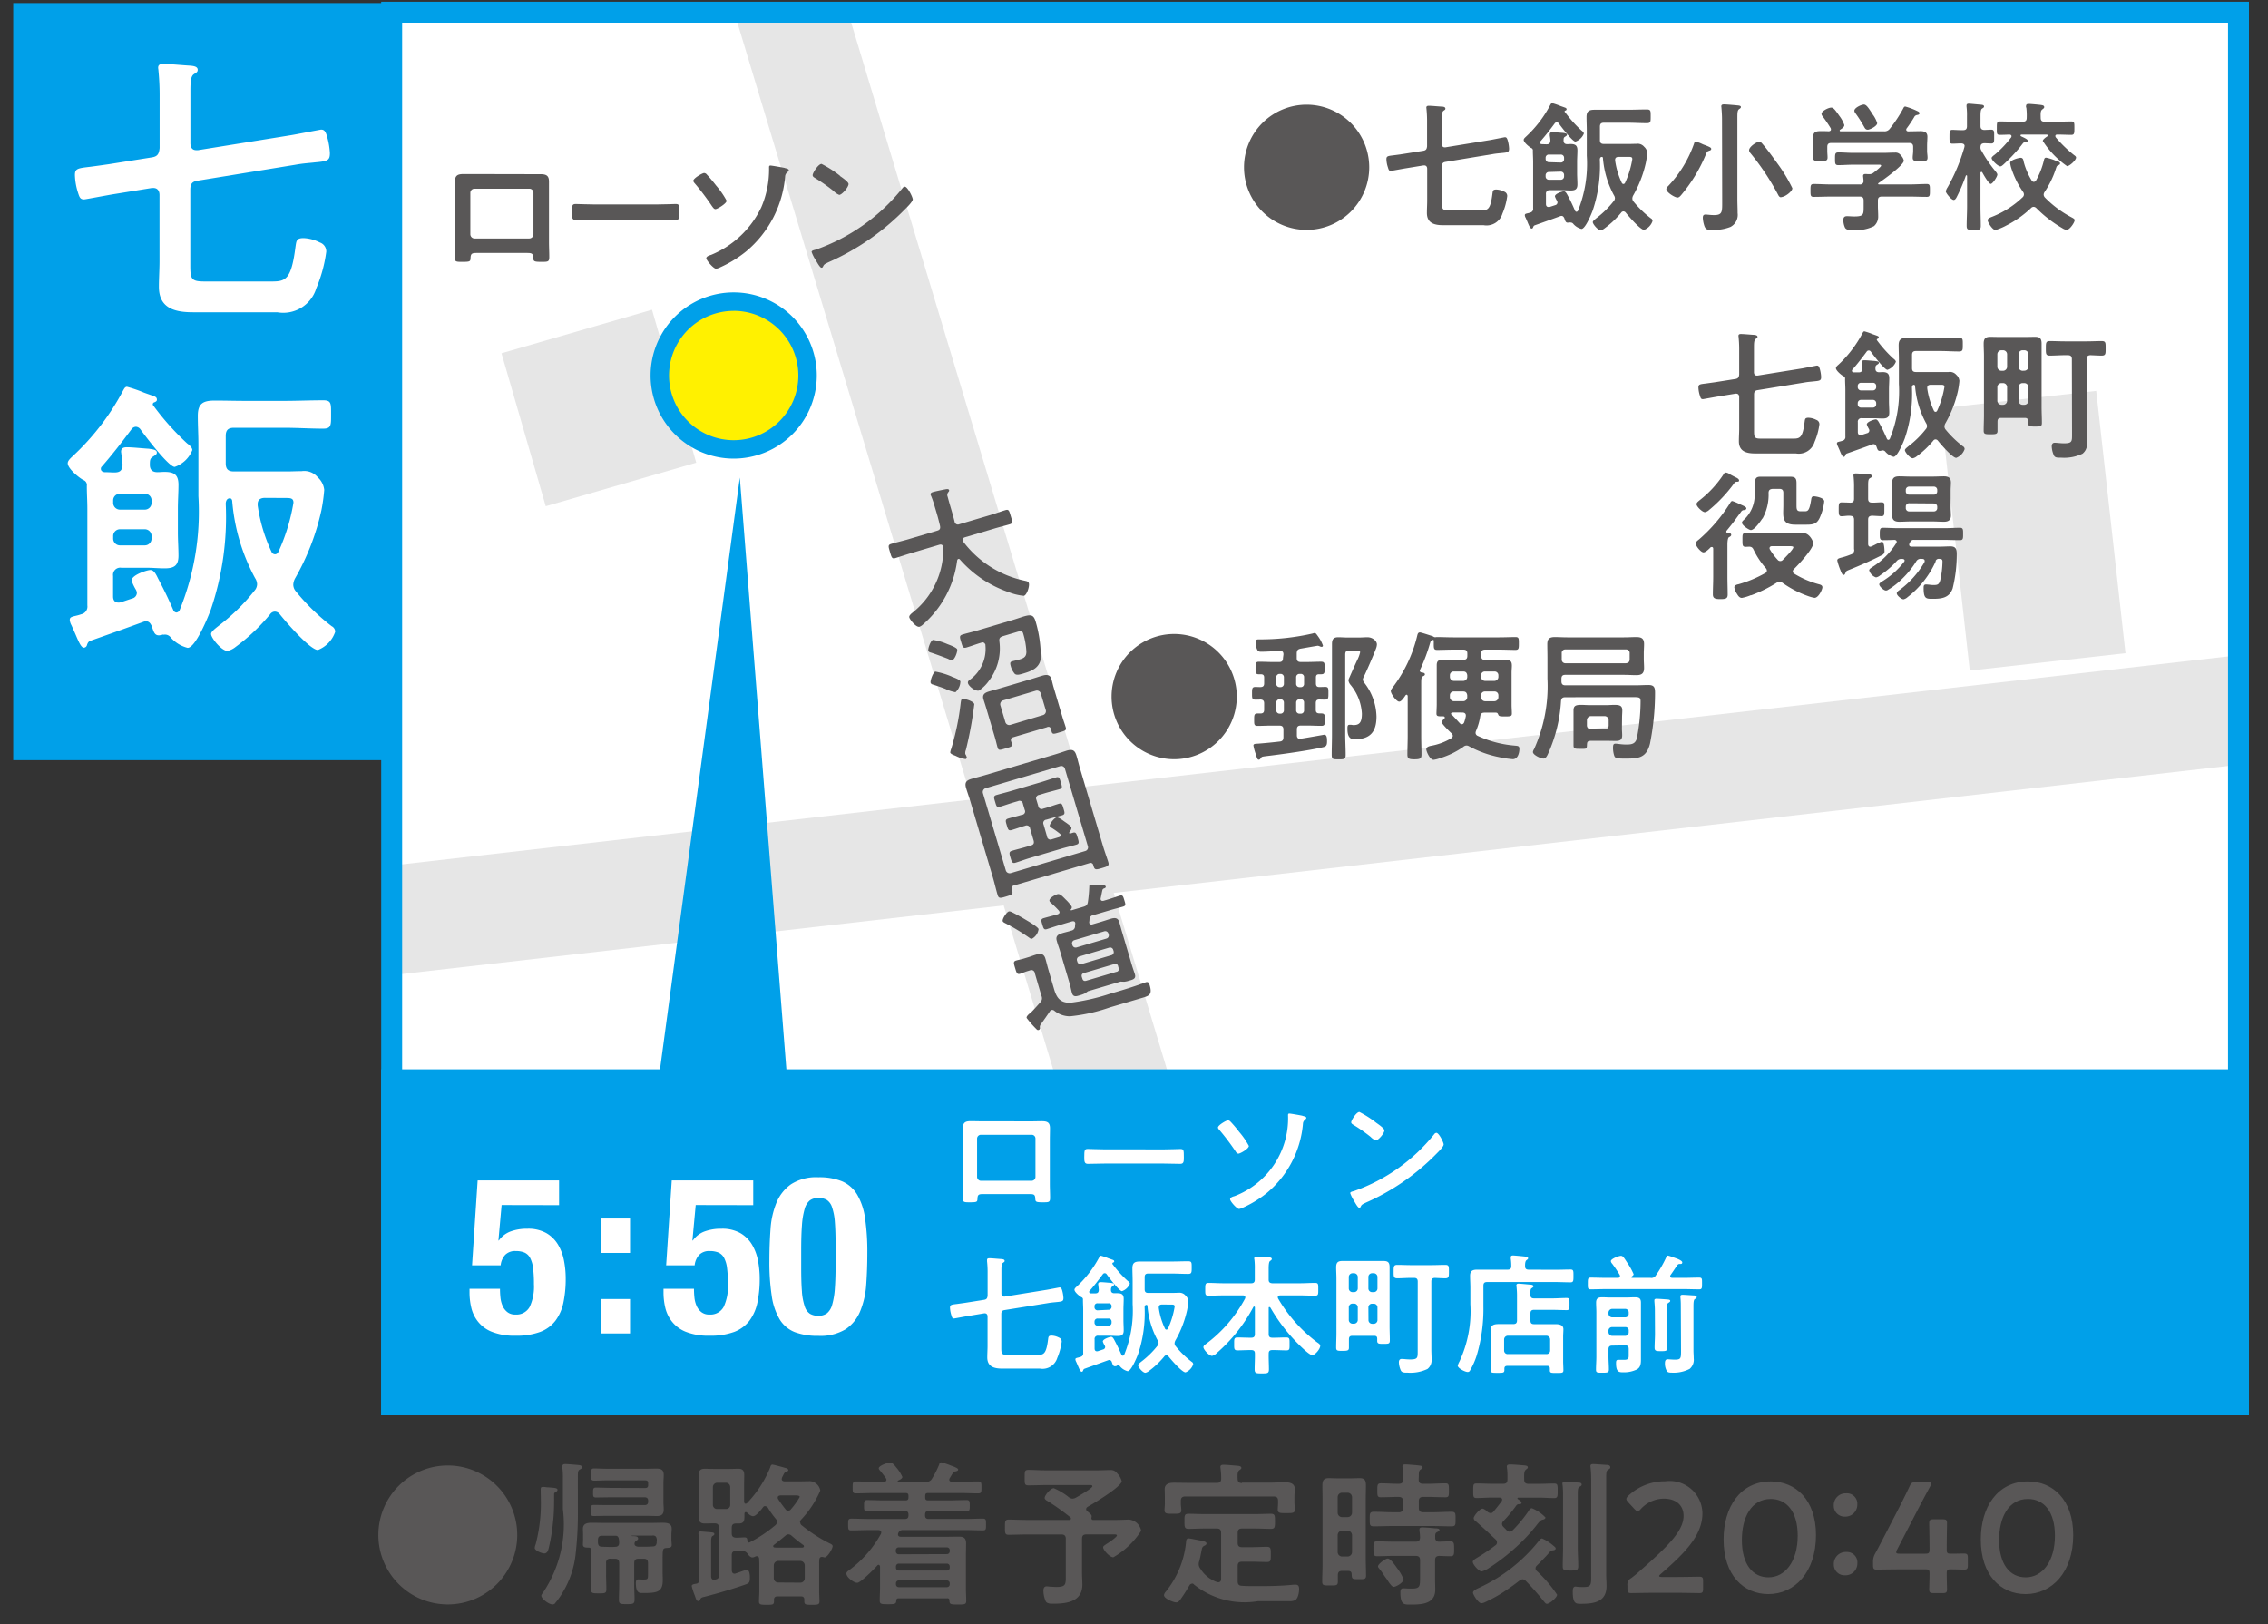 <svg xmlns="http://www.w3.org/2000/svg" xmlns:xlink="http://www.w3.org/1999/xlink" width="81" height="58" viewBox="0 0 81 58">
  <rect x="0" y="0" width="81" height="58" fill="#333333" stroke="none"/>
  <defs>
    <clipPath id="clip-path">
      <rect id="長方形_310" data-name="長方形 310" width="81" height="58" transform="translate(5300 1041)" fill="#fff"/>
    </clipPath>
    <clipPath id="clip-path-2">
      <rect id="長方形_270" data-name="長方形 270" width="65.953" height="37.929" transform="translate(14.087 3.436)" fill="none"/>
    </clipPath>
    <clipPath id="clip-path-3">
      <rect id="長方形_271" data-name="長方形 271" width="82.198" height="60.312" transform="translate(0 0)" fill="none"/>
    </clipPath>
  </defs>
  <g id="マスクグループ_5" data-name="マスクグループ 5" transform="translate(-5300 -1041)" clip-path="url(#clip-path)">
    <rect id="長方形_265" data-name="長方形 265" width="65.957" height="26.383" transform="translate(5300.797 1041.437)" fill="#00a0e9"/>
    <path id="パス_1153" data-name="パス 1153" d="M1.223,3.762h65.3V29.493H1.223ZM.571,30.147H67.18V3.11H.571Z" transform="translate(5299.901 1038)" fill="#00a0e9"/>
    <rect id="長方形_266" data-name="長方形 266" width="65.958" height="37.928" transform="translate(5313.988 1041.436)" fill="#fff"/>
    <rect id="長方形_267" data-name="長方形 267" width="65.953" height="37.929" transform="translate(5313.988 1041.436)" fill="#fff"/>
    <rect id="長方形_268" data-name="長方形 268" width="5.595" height="5.686" transform="translate(5317.911 1053.616) rotate(-16.136)" fill="#e6e6e6"/>
    <path id="パス_1154" data-name="パス 1154" d="M14.087,33.91v3.916L80.04,30.311V26.4Z" transform="translate(5299.901 1038)" fill="#e6e6e6"/>
    <path id="パス_1155" data-name="パス 1155" d="M26.322,3.436,37.764,41.365h4.064L30.386,3.436Z" transform="translate(5299.901 1038)" fill="#e6e6e6"/>
    <rect id="長方形_269" data-name="長方形 269" width="5.595" height="9.424" transform="matrix(0.994, -0.111, 0.111, 0.994, 5369.303, 1055.581)" fill="#e6e6e6"/>
    <g id="グループ_163" data-name="グループ 163" transform="translate(5299.901 1038)">
      <g id="グループ_162" data-name="グループ 162" clip-path="url(#clip-path-2)">
        <path id="パス_1156" data-name="パス 1156" d="M23.664,16.41A2.638,2.638,0,1,1,26.3,19.048a2.638,2.638,0,0,1-2.637-2.638" fill="#fff100"/>
        <path id="パス_1157" data-name="パス 1157" d="M26.3,19.378A2.968,2.968,0,1,1,29.27,16.41,2.97,2.97,0,0,1,26.3,19.378m0-5.276a2.309,2.309,0,1,0,2.311,2.308A2.311,2.311,0,0,0,26.3,14.1" fill="#00a0e9"/>
      </g>
    </g>
    <g id="グループ_165" data-name="グループ 165" transform="translate(5299.901 1038)">
      <g id="グループ_164" data-name="グループ 164" clip-path="url(#clip-path-3)">
        <path id="パス_1158" data-name="パス 1158" d="M62.875,16.932c-.1.015-.131.056-.131.161v1.289c0,.242.016.282.247.282h1.158c.237,0,.332-.04.4-.594.015-.106.015-.151.141-.151a.678.678,0,0,1,.277.075.164.164,0,0,1,.111.157,2.367,2.367,0,0,1-.172.629.591.591,0,0,1-.67.413h-1.45c-.307,0-.584-.065-.584-.438,0-.146.011-.3.011-.443V17.179c0-.065-.03-.121-.107-.121h-.024l-.65.106c-.126.02-.494.09-.514.09-.07,0-.08-.035-.11-.131a1.034,1.034,0,0,1-.051-.287c0-.11.051-.115.262-.14l.328-.046.729-.115c.1-.016.126-.061.137-.162v-.866a4.374,4.374,0,0,0-.021-.463c0-.015-.005-.035-.005-.05,0-.056.04-.066.091-.066.1,0,.353.025.463.03.04.005.126.011.126.071,0,.04-.025.045-.065.075-.056.036-.061.141-.061.3v.886c0,.066.026.122.1.122h.03l1.6-.257c.065-.011.507-.1.518-.1.061,0,.08.041.106.131a1.288,1.288,0,0,1,.045.272c0,.131-.04.141-.262.161-.08.01-.192.015-.332.04Z" fill="#595757"/>
        <path id="パス_1159" data-name="パス 1159" d="M67.313,19.087a.353.353,0,0,1-.076.015c-.08,0-.09-.07-.126-.166-.015-.025-.035-.075-.1-.075a.146.146,0,0,0-.045.01c-.3.111-.6.216-.9.322-.045.015-.056.04-.071.086a.053.053,0,0,1-.05.035c-.05,0-.1-.121-.151-.247l-.06-.136a.225.225,0,0,1-.031-.09c0-.051.026-.056.111-.076a.852.852,0,0,0,.086-.025.134.134,0,0,0,.105-.151V16.927c0-.131-.01-.262-.01-.393a.09.09,0,0,0-.06-.1c-.075-.04-.267-.2-.267-.286,0-.051.061-.1.091-.126a4.234,4.234,0,0,0,.86-1.128c.016-.026.031-.061.066-.061a2.134,2.134,0,0,1,.292.1c.071.025.131.045.156.056.046.015.066.03.066.065,0,.015-.005.03-.045.045a.034.034,0,0,0-.026.036.021.021,0,0,0,.005.015,4.547,4.547,0,0,0,.584.654c.035.025.091.071.091.116a.5.5,0,0,1-.3.287c-.106,0-.513-.539-.59-.645a.089.089,0,0,0-.155,0c-.161.217-.328.433-.509.64a.053.053,0,0,0-.015.04c0,.036.03.051.06.056.061,0,.121,0,.177,0,.1,0,.131-.041.136-.131,0-.061-.01-.121-.021-.181,0-.016-.005-.031-.005-.046,0-.065.051-.076.1-.076.091,0,.282.021.378.026.051.01.136.01.136.065,0,.035-.031.046-.066.071-.05.03-.055.055-.055.141s.045.126.131.126c.04,0,.08-.005.12-.005.166,0,.243.05.243.221,0,.136-.011.272-.011.413v.408c0,.131.011.267.011.4,0,.171-.077.216-.238.216-.1,0-.211-.01-.322-.01h-.423a.123.123,0,0,0-.14.141v.352c0,.061.025.106.09.106a.107.107,0,0,0,.04,0l.2-.065a.1.1,0,0,0,.081-.1.123.123,0,0,0-.021-.06.871.871,0,0,1-.07-.151c0-.1.267-.182.322-.182s.1.081.136.152c.1.181.176.347.257.533.01.02.025.046.055.046s.045-.026.055-.041a4.486,4.486,0,0,0,.322-1.958v-.887c0-.166-.009-.327-.009-.493,0-.216.1-.262.292-.262.176,0,.352.005.523.005h.665c.227,0,.448-.01.675-.01.141,0,.136.055.136.241s.005.248-.136.248c-.227,0-.448-.016-.675-.016h-.861c-.1,0-.141.04-.141.142v.468c0,.1.04.14.141.14h.906c.086,0,.172,0,.257,0a.3.3,0,0,1,.277.1.335.335,0,0,1,.111.217,3.119,3.119,0,0,1-.05.347,4.125,4.125,0,0,1-.453,1.173.25.25,0,0,0-.031.106.175.175,0,0,0,.04.111,3.689,3.689,0,0,0,.62.6.109.109,0,0,1,.06.1.508.508,0,0,1-.3.312c-.135,0-.558-.493-.654-.614a.113.113,0,0,0-.086-.045.1.1,0,0,0-.08.045,3.332,3.332,0,0,1-.59.559.334.334,0,0,1-.141.07c-.1,0-.282-.221-.282-.292,0-.04.081-.1.136-.146a3.354,3.354,0,0,0,.609-.6.167.167,0,0,0,.046-.111.2.2,0,0,0-.035-.105,3.326,3.326,0,0,1-.393-1.33c-.005-.02-.015-.04-.04-.04-.056,0-.071.055-.071.1a4.945,4.945,0,0,1-.257,1.817c-.045.121-.261.655-.4.655a.574.574,0,0,1-.287-.177.124.124,0,0,0-.131-.05m-.322-2.145a.116.116,0,0,0,.12-.121v-.035a.112.112,0,0,0-.12-.116h-.418a.113.113,0,0,0-.121.116v.035a.116.116,0,0,0,.121.121Zm-.418.338a.116.116,0,0,0-.121.12v.036a.116.116,0,0,0,.121.12h.418a.116.116,0,0,0,.12-.12V17.4a.116.116,0,0,0-.12-.12Zm2.487-.539c-.07,0-.126.025-.126.105v.026a2.776,2.776,0,0,0,.236.79.068.068,0,0,0,.061.046c.03,0,.046-.021.06-.046a3.268,3.268,0,0,0,.257-.841c0-.075-.045-.08-.131-.08Z" fill="#595757"/>
        <path id="パス_1160" data-name="パス 1160" d="M72.531,18.035c0-.08-.04-.11-.116-.11h-.84c-.1,0-.136.035-.136.135s0,.217,0,.328-.056.121-.247.121-.247-.005-.247-.126c0-.191.01-.383.01-.569v-2.1c0-.146-.01-.292-.01-.438,0-.176.055-.247.237-.247.115,0,.231.005.347.005h.9c.116,0,.232-.005.348-.005.166,0,.236.05.236.242,0,.146,0,.292,0,.443v1.823c0,.186.011.372.011.564,0,.131-.051.131-.242.131-.166,0-.247,0-.247-.116Zm-.75-2.386a.144.144,0,0,0-.141-.141h-.065a.145.145,0,0,0-.142.141V16.1a.146.146,0,0,0,.142.141h.065a.145.145,0,0,0,.141-.141Zm-.206,1.032a.145.145,0,0,0-.142.141v.493a.145.145,0,0,0,.142.141h.065a.144.144,0,0,0,.141-.141v-.493a.144.144,0,0,0-.141-.141Zm.825-.443a.144.144,0,0,0,.141-.141v-.448a.143.143,0,0,0-.141-.141h-.066a.139.139,0,0,0-.14.141V16.1a.14.14,0,0,0,.14.141Zm-.206,1.077a.139.139,0,0,0,.14.141H72.4a.143.143,0,0,0,.141-.141v-.493a.143.143,0,0,0-.141-.141h-.066a.139.139,0,0,0-.14.141Zm1.9-1.49c0-.1-.045-.141-.141-.141H73.84c-.176,0-.357.015-.533.015-.147,0-.142-.071-.142-.262s0-.257.142-.257c.176,0,.357.01.533.01h.78c.182,0,.358-.01.539-.01.147,0,.141.066.141.257s.006.262-.141.262c-.1,0-.287-.01-.4-.015-.1.005-.136.045-.136.141v2.608c0,.136.011.277.011.413a.424.424,0,0,1-.161.357,1.525,1.525,0,0,1-.756.142h-.05c-.081,0-.176,0-.212-.076a.846.846,0,0,1-.08-.327c0-.071.025-.131.106-.131s.191.02.337.02c.287,0,.282-.07.282-.327Z" fill="#595757"/>
        <path id="パス_1161" data-name="パス 1161" d="M61.752,21.984c0,.03.02.04.05.045.045.005.126.01.126.071,0,.045-.046.065-.081.085s-.054.126-.054.262V23.6c0,.212.009.423.009.635,0,.136-.065.161-.26.161s-.269-.03-.269-.171c0-.207.012-.413.012-.625v-1c0-.035-.012-.065-.052-.065s-.05.02-.074.045c-.067.066-.158.146-.222.146-.087,0-.273-.217-.273-.312,0-.071.066-.111.121-.156a5.719,5.719,0,0,0,1.1-1.289c.027-.045.042-.076.086-.076a2.178,2.178,0,0,1,.283.121c.156.066.215.1.215.141s-.045.056-.075.061a.123.123,0,0,0-.116.065c-.267.357-.2.287-.513.67a.042.042,0,0,0-.01.03m.125-2.044c.071.04.166.09.243.126.035.02.085.05.085.095s-.039.045-.066.045c-.075.006-.08.011-.119.071a5.2,5.2,0,0,1-.883.937.313.313,0,0,1-.151.08c-.09,0-.3-.2-.3-.287,0-.055.066-.1.1-.131a3.863,3.863,0,0,0,.871-.942.087.087,0,0,1,.081-.055.305.305,0,0,1,.14.061m.756,4.315a1.6,1.6,0,0,1-.327.1c-.091,0-.137-.08-.181-.151a.551.551,0,0,1-.09-.226c0-.076.094-.1.15-.111a4.259,4.259,0,0,0,.956-.4.1.1,0,0,0,.056-.09.131.131,0,0,0-.035-.081,2.833,2.833,0,0,1-.433-.65c-.035-.075-.065-.115-.156-.12-.045,0-.086.005-.126.005-.121,0-.121-.051-.121-.247s-.005-.242.116-.242c.185,0,.372.01.554.01h1.072c.161,0,.343-.01.443-.01.2,0,.343.282.343.363,0,.2-.539.775-.69.921a.115.115,0,0,0-.04.086.1.1,0,0,0,.055.081,3.319,3.319,0,0,0,.866.372c.06.015.136.035.136.111s-.136.377-.282.377a1.393,1.393,0,0,1-.222-.06,3.685,3.685,0,0,1-.916-.473.23.23,0,0,0-.111-.04.194.194,0,0,0-.106.035,4.784,4.784,0,0,1-.911.448m.4-2.739c-.066.1-.278.408-.408.408-.06,0-.317-.166-.317-.262,0-.046.045-.081.076-.111a1.2,1.2,0,0,0,.377-.932c.005-.095.005-.181.005-.252.006-.246.006-.347.2-.347.082,0,.158,0,.232,0h.6c.076,0,.15,0,.227,0,.185,0,.231.055.231.232,0,.091,0,.176,0,.261v.509c0,.146,0,.232.14.232h.166c.112,0,.162-.051.222-.443.011-.061.03-.091.1-.091.035,0,.362.041.362.181a1.868,1.868,0,0,1-.141.539c-.1.252-.225.292-.487.292h-.414c-.377,0-.423-.181-.423-.428,0-.085.005-.176.005-.271V20.6c0-.095-.04-.141-.14-.141h-.242c-.1.01-.141.041-.146.136a1.758,1.758,0,0,1-.212.917m.533,1.475a.121.121,0,0,0,.192.005c.065-.066.373-.373.373-.448,0-.036-.066-.04-.182-.04h-.579c-.045,0-.09.02-.09.075a.079.079,0,0,0,.015.046,2.084,2.084,0,0,0,.271.362" fill="#595757"/>
        <path id="パス_1162" data-name="パス 1162" d="M66.315,22.624V21.561c0-.1-.035-.131-.135-.141s-.217.016-.313.016-.1-.071-.1-.247,0-.247.1-.247c.045,0,.246.005.307.01.1,0,.141-.04.141-.141v-.378a3.417,3.417,0,0,0-.015-.4.232.232,0,0,1-.005-.061c0-.055.035-.065.086-.065.075,0,.377.025.468.03.035,0,.1.015.1.065s-.03.051-.075.081-.056.085-.056.251v.474c0,.1.04.141.136.141.116.005.227-.01.343-.01s.1.055.1.247,0,.247-.1.247c-.075,0-.227-.011-.343-.016-.1.01-.136.045-.136.141v.866c0,.051.021.1.077.1a.141.141,0,0,0,.049-.015c.016-.005.066-.03.117-.055a1.645,1.645,0,0,1,.251-.111c.076,0,.09.272.09.327a.143.143,0,0,1-.085.151c-.357.186-.81.383-1.188.534-.086.035-.1.05-.111.081-.02.055-.036.095-.076.095s-.07-.055-.11-.161a2.222,2.222,0,0,1-.116-.352c0-.071.07-.081.126-.1a2.472,2.472,0,0,0,.357-.116.163.163,0,0,0,.121-.186m2.915.423a3.344,3.344,0,0,1-1.006,1.284.324.324,0,0,1-.147.08c-.075,0-.241-.136-.241-.216,0-.046.07-.1.105-.121a3.274,3.274,0,0,0,.882-.987.146.146,0,0,0,.01-.045c0-.056-.04-.071-.086-.076h-.04a.177.177,0,0,0-.177.091,3.22,3.22,0,0,1-.5.619,2.592,2.592,0,0,1-.514.4.113.113,0,0,1-.07.02c-.075,0-.236-.146-.236-.221,0-.046.08-.086.115-.111a2.883,2.883,0,0,0,.771-.69.081.081,0,0,0,.02-.046c0-.044-.041-.055-.076-.06h-.02a.214.214,0,0,0-.186.076,3.17,3.17,0,0,1-.589.508.306.306,0,0,1-.151.076.378.378,0,0,1-.243-.252c0-.045.051-.076.117-.121a2.729,2.729,0,0,0,.85-.851.075.075,0,0,0,.016-.045c0-.045-.035-.065-.075-.071-.117.006-.318.01-.424.01s-.106-.08-.106-.221,0-.221.106-.221c.191,0,.378.014.569.014h1.627c.186,0,.377-.014.568-.014.112,0,.106.08.106.221s.006.221-.106.221c-.191,0-.382-.01-.568-.01H68.455a.129.129,0,0,0-.136.081c-.009.015-.015.03-.025.045a.146.146,0,0,0-.01.046c0,.05.04.065.085.07h1c.131,0,.262-.01.388-.01.191,0,.226.1.226.267a5.024,5.024,0,0,1-.146,1.234c-.121.342-.393.372-.715.372-.236,0-.322,0-.322-.388,0-.06,0-.125.086-.125.045,0,.125.01.175.015a.69.69,0,0,0,.1.005c.146,0,.186-.025.231-.166a3.257,3.257,0,0,0,.081-.67c0-.1-.055-.091-.13-.1a.121.121,0,0,0-.117.081m.539-1.909c0,.091.01.187.01.277,0,.171-.091.227-.252.227-.131,0-.257-.01-.382-.01h-.826c-.126,0-.252.01-.378.01-.166,0-.261-.051-.261-.227,0-.1.009-.186.009-.277v-.614c0-.1-.009-.187-.009-.277,0-.176.09-.226.256-.226.126,0,.252.009.383.009h.826c.125,0,.251-.009.377-.009.162,0,.257.045.257.226,0,.09-.01.186-.01.277Zm-.6-.463a.117.117,0,0,0,.121-.121v-.045a.117.117,0,0,0-.121-.121h-.881a.117.117,0,0,0-.121.121v.045a.117.117,0,0,0,.121.121Zm-.881.307a.117.117,0,0,0-.121.121v.05a.117.117,0,0,0,.121.121h.881a.117.117,0,0,0,.121-.121V21.1a.117.117,0,0,0-.121-.121Z" fill="#595757"/>
        <path id="パス_1163" data-name="パス 1163" d="M49,8.973a2.236,2.236,0,1,1-2.236-2.235A2.238,2.238,0,0,1,49,8.973" fill="#595757"/>
        <path id="パス_1164" data-name="パス 1164" d="M51.729,8.781c-.1.015-.131.056-.131.161v1.289c0,.242.015.282.248.282H53c.238,0,.332-.04.4-.594.015-.106.015-.151.14-.151a.687.687,0,0,1,.278.075.164.164,0,0,1,.111.157,2.367,2.367,0,0,1-.172.629.593.593,0,0,1-.671.413H51.644c-.308,0-.584-.065-.584-.438,0-.146.01-.3.01-.443V9.028c0-.065-.029-.121-.106-.121h-.025l-.649.106c-.125.02-.494.09-.514.09-.07,0-.081-.035-.11-.131a1,1,0,0,1-.052-.287c0-.11.052-.115.262-.14L50.2,8.5l.729-.115c.1-.016.127-.061.137-.162V7.356a4.374,4.374,0,0,0-.021-.463c0-.015-.005-.035-.005-.05,0-.056.04-.066.091-.066.1,0,.353.025.463.03.041,0,.126.01.126.071,0,.04-.024.045-.064.075-.056.036-.062.141-.062.3v.886c0,.066.027.122.1.122h.029L53.326,8c.065-.011.507-.1.519-.1.06,0,.079.04.106.131a1.285,1.285,0,0,1,.044.272c0,.131-.039.141-.261.161-.081.01-.192.015-.332.041Z" fill="#595757"/>
        <path id="パス_1165" data-name="パス 1165" d="M56.167,10.937a.353.353,0,0,1-.076.015c-.08,0-.091-.07-.126-.166-.015-.026-.035-.076-.1-.076a.153.153,0,0,0-.045.01c-.3.111-.6.217-.9.323-.045.015-.056.04-.071.085a.053.053,0,0,1-.05.035c-.05,0-.1-.12-.151-.246l-.06-.137a.22.22,0,0,1-.031-.09c0-.05.026-.056.111-.076a.827.827,0,0,0,.086-.024.135.135,0,0,0,.1-.152V8.777c0-.131-.01-.262-.01-.393a.09.09,0,0,0-.06-.1c-.075-.04-.267-.2-.267-.287,0-.051.061-.095.091-.126a4.218,4.218,0,0,0,.86-1.128c.016-.025.031-.06.066-.06a2.231,2.231,0,0,1,.292.1c.071.026.131.046.156.056.046.015.066.03.066.065,0,.016-.005.031-.045.046a.033.033,0,0,0-.026.035A.018.018,0,0,0,55.99,7a4.548,4.548,0,0,0,.584.654c.035.026.091.071.091.117a.5.5,0,0,1-.3.286c-.106,0-.513-.538-.59-.644a.089.089,0,0,0-.155,0c-.161.217-.328.433-.509.639a.055.055,0,0,0-.015.041c0,.035.03.05.06.055.061,0,.121.005.177.005.1,0,.131-.04.136-.131,0-.06-.01-.12-.021-.181,0-.015,0-.03,0-.045,0-.066.051-.076.1-.076.091,0,.282.02.378.025.051.011.136.011.136.066,0,.035-.031.045-.066.07-.05.03-.055.056-.055.141s.045.126.131.126c.04,0,.08-.005.12-.005.166,0,.243.051.243.221,0,.137-.011.272-.011.414v.407c0,.132.011.267.011.4,0,.172-.077.217-.238.217-.105,0-.211-.01-.322-.01h-.423a.123.123,0,0,0-.14.141v.352c0,.06.025.106.09.106a.107.107,0,0,0,.04,0l.2-.065a.1.1,0,0,0,.081-.1.124.124,0,0,0-.021-.061.8.8,0,0,1-.07-.151c0-.1.267-.181.322-.181s.1.08.136.151c.1.181.176.347.257.534.01.02.025.045.055.045a.067.067,0,0,0,.055-.04A4.49,4.49,0,0,0,56.77,8.56V7.674c0-.167-.009-.328-.009-.494,0-.216.095-.261.292-.261.176,0,.352,0,.523,0h.665c.227,0,.448-.01.675-.01.141,0,.136.056.136.242s.005.247-.136.247c-.227,0-.448-.015-.675-.015H57.38c-.1,0-.141.04-.141.141V8c0,.1.04.141.141.141h.906c.086,0,.172-.005.257-.005a.3.3,0,0,1,.277.106.332.332,0,0,1,.111.216,3.136,3.136,0,0,1-.05.348,4.137,4.137,0,0,1-.453,1.173.242.242,0,0,0-.031.106.18.18,0,0,0,.04.111,3.768,3.768,0,0,0,.62.6.106.106,0,0,1,.06.1.507.507,0,0,1-.3.313c-.135,0-.558-.494-.654-.614a.111.111,0,0,0-.086-.046.1.1,0,0,0-.08.046,3.291,3.291,0,0,1-.59.558.336.336,0,0,1-.141.071c-.1,0-.282-.222-.282-.292,0-.041.081-.1.136-.147a3.354,3.354,0,0,0,.609-.6.165.165,0,0,0,.046-.111.2.2,0,0,0-.035-.1,3.321,3.321,0,0,1-.393-1.33c0-.02-.015-.04-.04-.04-.056,0-.071.056-.071.1a4.951,4.951,0,0,1-.257,1.818c-.045.121-.261.654-.4.654a.571.571,0,0,1-.287-.176.124.124,0,0,0-.131-.05m-.322-2.145a.116.116,0,0,0,.12-.121V8.635a.112.112,0,0,0-.12-.115h-.418a.111.111,0,0,0-.121.115v.036a.116.116,0,0,0,.121.121Zm-.418.337a.115.115,0,0,0-.121.121v.035a.115.115,0,0,0,.121.121h.418a.116.116,0,0,0,.12-.121V9.25a.116.116,0,0,0-.12-.121Zm2.487-.539c-.07,0-.126.025-.126.106v.025a2.773,2.773,0,0,0,.236.791.067.067,0,0,0,.061.045c.03,0,.046-.02.06-.045a3.28,3.28,0,0,0,.257-.841c0-.076-.045-.081-.131-.081Z" fill="#595757"/>
        <path id="パス_1166" data-name="パス 1166" d="M61.144,8.383c-.081.025-.081.04-.121.131a5.5,5.5,0,0,1-.872,1.44c-.035.041-.08.1-.14.1-.1,0-.4-.186-.4-.3,0-.05.056-.1.086-.131A4.235,4.235,0,0,0,60.6,8.131c.01-.035.025-.07.065-.07a.966.966,0,0,1,.227.081.9.9,0,0,0,.116.045c.161.066.206.086.206.131s-.045.055-.075.065M61.6,7.271c0-.146-.01-.3-.021-.424,0-.015-.005-.035-.005-.05,0-.06.046-.07.1-.07.076,0,.373.025.464.035.045.005.136.005.136.06,0,.035-.031.051-.066.076-.055.04-.06.126-.06.3v2.911c0,.166.009.332.009.5a.486.486,0,0,1-.251.493,1.559,1.559,0,0,1-.665.106c-.166,0-.216-.005-.267-.126a1.073,1.073,0,0,1-.06-.3c0-.07.015-.121.1-.121.05,0,.176.02.3.02.312,0,.292-.126.292-.529Zm2.115,2.774c-.071,0-.091-.05-.131-.126a8.872,8.872,0,0,0-.973-1.455.148.148,0,0,1-.044-.1c0-.121.261-.3.362-.3.056,0,.086.04.121.081.191.221.362.463.534.7a5.582,5.582,0,0,1,.528.876c0,.121-.271.317-.4.317" fill="#595757"/>
        <path id="パス_1167" data-name="パス 1167" d="M67.308,10.02c-.1,0-.141.04-.141.141v.191c0,.121.01.242.01.362a.45.45,0,0,1-.152.363,1.405,1.405,0,0,1-.75.136c-.13,0-.231.005-.282-.081a.653.653,0,0,1-.06-.276c0-.091.036-.136.132-.136.07,0,.166.01.261.01.337,0,.332-.076.332-.358v-.211c0-.1-.04-.141-.14-.141H65.485c-.2,0-.4.01-.609.01-.116,0-.116-.05-.116-.227s0-.232.116-.232c.2,0,.4.015.609.015h1.033a.118.118,0,0,0,.135-.135c0-.041-.015-.146-.015-.166,0-.061.041-.071.086-.071s.065.005.1.005h.026a.232.232,0,0,0,.161-.05c.045-.036.271-.207.271-.252s-.07-.035-.126-.035h-.88c-.171,0-.348.015-.524.015-.116,0-.116-.061-.116-.227s0-.227.121-.227c.176,0,.348.016.519.016h1.087c.141,0,.277-.01.418-.01a.225.225,0,0,1,.206.1.365.365,0,0,1,.106.187c0,.166-.74.69-.9.8-.014.01-.014.015-.019.03s.015.016.03.02h1.1c.2,0,.408-.015.609-.015.115,0,.111.061.111.232s0,.227-.111.227c-.2,0-.408-.01-.609-.01Zm1.354-2.337c.147,0,.273.021.273.2,0,.1-.011.207-.011.323v.186c0,.076.016.157.016.237,0,.126-.071.126-.262.126s-.268,0-.268-.126c0-.08.016-.156.016-.237V8.247c0-.1-.046-.141-.142-.141H65.5c-.1,0-.141.041-.141.141v.141c0,.081.01.161.01.237,0,.126-.081.126-.261.126s-.257,0-.257-.131c0-.071.01-.156.01-.232V8.2c0-.111-.005-.217-.005-.317,0-.181.121-.2.266-.2.1,0,.2,0,.292.006.04-.006.076-.021.076-.066a.146.146,0,0,0-.01-.045,4.852,4.852,0,0,0-.287-.424.149.149,0,0,1-.04-.09c0-.1.251-.222.347-.222.08,0,.141.081.287.292a1.149,1.149,0,0,1,.181.333c0,.076-.1.131-.15.166a.034.034,0,0,0-.016.03c0,.02.016.026.03.026h1.546A.231.231,0,0,0,67.59,7.6a4.732,4.732,0,0,0,.483-.73c.015-.031.031-.066.071-.066a2.378,2.378,0,0,1,.427.161c.035.015.081.036.081.081s-.055.055-.086.06-.08.025-.1.071a4.451,4.451,0,0,1-.272.408.07.07,0,0,0-.015.045c0,.04.03.055.06.061.141,0,.283-.006.423-.006m-1.868-.055c-.056,0-.085-.041-.11-.085a4.655,4.655,0,0,0-.318-.5.169.169,0,0,1-.04-.091c0-.106.251-.221.342-.221s.172.135.308.342a.261.261,0,0,0,.03.045,1.008,1.008,0,0,1,.136.277c0,.106-.262.237-.348.237" fill="#595757"/>
        <path id="パス_1168" data-name="パス 1168" d="M71.388,9.149a.148.148,0,0,1,.045.085c0,.071-.166.333-.237.333s-.262-.337-.3-.408a.034.034,0,0,0-.031-.02c-.024,0-.035.02-.035.045v1.184c0,.237.011.468.011.7,0,.14-.056.146-.242.146-.212,0-.262-.006-.262-.152,0-.231.015-.462.015-.7V9.29c0-.025-.015-.03-.02-.03a.026.026,0,0,0-.025.015,6.15,6.15,0,0,1-.327.765c-.021.041-.056.1-.106.1-.086,0-.282-.247-.282-.307a.423.423,0,0,1,.065-.146,6.523,6.523,0,0,0,.6-1.435c0-.015.006-.025.006-.04,0-.066-.056-.086-.112-.091-.11,0-.226.01-.327.01s-.1-.081-.1-.247,0-.247.1-.247c.071,0,.2.011.332.011h.051c.1,0,.141-.041.141-.141V7.15a2.381,2.381,0,0,0-.015-.337.18.18,0,0,1,0-.051c0-.05.04-.06.08-.06.061,0,.343.03.418.035.046.005.126.005.126.066,0,.035-.025.045-.07.075s-.056.116-.056.277V7.5c0,.09.035.135.131.141.041,0,.227-.011.252-.011.116,0,.105.081.105.247s.011.247-.105.247c-.025,0-.222-.01-.257-.01-.056.01-.121.015-.126.131a.189.189,0,0,0,.035.136,4.713,4.713,0,0,0,.525.765m.332,1.924a2.11,2.11,0,0,1-.358.146c-.1,0-.277-.272-.277-.353,0-.065.105-.1.156-.121a3.343,3.343,0,0,0,1.083-.69.141.141,0,0,0,.055-.105.158.158,0,0,0-.035-.1,3.133,3.133,0,0,1-.433-.9,1.207,1.207,0,0,1-.025-.131c0-.1.312-.181.373-.181.09,0,.1.075.115.156a2.52,2.52,0,0,0,.287.664.094.094,0,0,0,.07.04.1.1,0,0,0,.077-.044,2.739,2.739,0,0,0,.281-.711c.011-.045.02-.11.081-.11a1.668,1.668,0,0,1,.322.1l.045.015c.076.025.131.045.131.091s-.035.05-.065.065c-.055.026-.055.041-.091.146a3.31,3.31,0,0,1-.393.806.182.182,0,0,0-.035.1.162.162,0,0,0,.051.106,3.752,3.752,0,0,0,.941.7c.035.02.116.056.116.1,0,.081-.176.352-.292.352a.4.4,0,0,1-.146-.06,4.434,4.434,0,0,1-.932-.72.155.155,0,0,0-.091-.045.134.134,0,0,0-.1.045,3.724,3.724,0,0,1-.916.64m.74-4.235a.138.138,0,0,1,0-.045c0-.066.035-.081.1-.081s.322.025.412.035c.056.01.137.01.137.081,0,.035-.036.055-.066.08-.065.046-.065.126-.06.3,0,.1.04.14.14.14h.423c.182,0,.358-.009.534-.009.111,0,.106.06.106.236s0,.242-.106.242c-.171,0-.338-.01-.508-.01-.036,0-.066.015-.066.055a.1.1,0,0,0,.015.045,4.571,4.571,0,0,0,.655.635c.03.02.07.05.07.086,0,.095-.231.307-.322.307a3.143,3.143,0,0,1-.866-.9c0-.055.121-.141.166-.166.005-.01.016-.02.016-.03s-.021-.03-.036-.03h-.906c-.02,0-.036.01-.036.03s.011.02.02.03c.117.056.237.106.237.156s-.045.05-.075.05c-.071.006-.071.011-.162.131-.02.021-.035.046-.06.076a6.34,6.34,0,0,1-.574.6c-.031.025-.066.061-.106.061-.08,0-.312-.212-.312-.3,0-.036.086-.1.116-.121a3.9,3.9,0,0,0,.579-.61.07.07,0,0,0,.015-.045c0-.04-.031-.055-.071-.06-.115.005-.231.01-.347.01s-.106-.06-.106-.242,0-.236.106-.236c.176,0,.352.009.529.009h.292c.1,0,.141-.04.141-.14a2.289,2.289,0,0,0-.015-.368" fill="#595757"/>
        <path id="パス_1169" data-name="パス 1169" d="M44.27,27.876a2.236,2.236,0,1,1-2.235-2.235,2.237,2.237,0,0,1,2.235,2.235" fill="#595757"/>
        <path id="パス_1170" data-name="パス 1170" d="M45.937,26.371c0-.091-.04-.131-.131-.126-.166.01-.508.03-.669.03-.1,0-.126-.035-.157-.121a.686.686,0,0,1-.035-.221c0-.1.051-.1.131-.1h.03a8.327,8.327,0,0,0,1.879-.211.3.3,0,0,1,.066-.016c.04,0,.065.041.126.126a1.259,1.259,0,0,1,.17.323.046.046,0,0,1-.05.045.172.172,0,0,1-.066-.02.3.3,0,0,0-.065-.02c-.026,0-.584.1-.624.106-.1.025-.121.06-.131.156V26.5c0,.1.045.141.141.141h.216c.171,0,.343-.01.514-.01.131,0,.126.065.126.227s0,.221-.126.221h-.075c-.081,0-.111.035-.111.116V27.4c0,.1.035.136.13.136.051,0,.157-.005.2-.005.121,0,.116.06.116.227s0,.226-.121.226c-.04,0-.151,0-.2-.005-.1.005-.13.045-.13.136v.227c0,.1.035.131.135.136.021,0,.041,0,.061,0,.131,0,.126.06.126.221s.005.222-.121.222c-.161,0-.323-.01-.484-.01h-.251c-.1,0-.141.04-.141.141v.211c0,.066.03.121.1.121h.026c.01,0,.045-.01.086-.015.226-.035.759-.131.765-.131.1,0,.1.141.1.237,0,.156-.041.186-.152.211-.518.121-1.515.257-2.064.322-.116.016-.121.021-.151.071-.02.025-.036.051-.071.051-.055,0-.07-.081-.11-.207a1.742,1.742,0,0,1-.081-.3c0-.066.081-.061.166-.066q.385-.03.77-.075c.1-.01.136-.055.136-.156v-.272c0-.1-.045-.141-.141-.141h-.3c-.162,0-.323.01-.484.01-.126,0-.121-.065-.121-.222s0-.221.121-.221c.035,0,.07,0,.1,0,.1,0,.136-.04.136-.136v-.227c0-.091-.041-.131-.136-.136-.061.005-.116.005-.176.005-.126,0-.121-.065-.121-.226s0-.227.121-.227c.04,0,.136.005.176.005.1-.005.136-.04.136-.136v-.206c0-.081-.036-.116-.116-.116h-.071c-.125,0-.12-.06-.12-.227s0-.221.126-.221c.171,0,.342.01.514.01h.2c.1,0,.14-.04.14-.141Zm-.135.695a.117.117,0,0,0-.122.121v.231a.117.117,0,0,0,.122.121h.03a.117.117,0,0,0,.121-.121v-.231a.117.117,0,0,0-.121-.121Zm0,.906a.117.117,0,0,0-.122.121v.272a.117.117,0,0,0,.122.121h.03a.117.117,0,0,0,.121-.121v-.272a.117.117,0,0,0-.121-.121Zm.71-.906a.117.117,0,0,0-.122.121v.231a.117.117,0,0,0,.122.121h.044a.112.112,0,0,0,.117-.121v-.231a.112.112,0,0,0-.117-.121Zm0,.906a.117.117,0,0,0-.122.121v.272a.117.117,0,0,0,.122.121h.044a.112.112,0,0,0,.117-.121v-.272a.112.112,0,0,0-.117-.121Zm1.772-1.742c-.1,0-.141.041-.141.141v2.86c0,.242.015.483.015.725,0,.161-.051.161-.252.161s-.246,0-.246-.166c0-.242.01-.483.01-.72V26.426c0-.14,0-.281,0-.423,0-.171.05-.246.226-.246.111,0,.216.01.328.01h.4c.106,0,.222-.01.312-.01.182,0,.338.131.338.257a.438.438,0,0,1-.03.14c-.046.137-.348.836-.418.972a.409.409,0,0,0-.056.146.263.263,0,0,0,.061.121,2.032,2.032,0,0,1,.428,1.193c0,.555-.227.816-.79.816-.227,0-.247-.216-.247-.392,0-.051,0-.126.065-.126h.061c.025,0,.06.01.09.01.2,0,.3-.081.3-.408a1.76,1.76,0,0,0-.4-1.022.332.332,0,0,1-.08-.161.249.249,0,0,1,.025-.086l.115-.262c.071-.161.157-.347.177-.388a1.25,1.25,0,0,0,.1-.272c0-.065-.071-.065-.116-.065Z" fill="#595757"/>
        <path id="パス_1171" data-name="パス 1171" d="M52.994,26.425c.01.1.045.142.141.142H53.5c.125,0,.251,0,.377,0,.181,0,.217.07.217.206,0,.071-.01.156-.01.262v1.128c0,.111.01.216.01.317s-.051.106-.257.106c-.171,0-.206-.011-.227-.061s-.03-.07-.081-.075H53.12c-.1,0-.142.035-.156.136a2.149,2.149,0,0,1-.147.508.241.241,0,0,0-.019.076.118.118,0,0,0,.07.106,3.882,3.882,0,0,0,1.34.352c.1.01.155.01.155.116,0,.141-.055.368-.236.368a3.625,3.625,0,0,1-.5-.076,3.78,3.78,0,0,1-1.058-.383.2.2,0,0,0-.091-.03.185.185,0,0,0-.121.051,2.887,2.887,0,0,1-.825.4,1,1,0,0,1-.232.06c-.136,0-.262-.3-.262-.377s.091-.106.156-.121a2.123,2.123,0,0,0,.736-.272.117.117,0,0,0,.055-.085.132.132,0,0,0-.041-.086c-.065-.06-.352-.337-.352-.4,0-.045.055-.1.086-.126a.052.052,0,0,0,.02-.04c0-.035-.03-.045-.056-.045h-.02c-.166,0-.221,0-.221-.1,0-.055.01-.247.01-.323V27.03c0-.1,0-.187,0-.277,0-.156.075-.191.216-.191s.247,0,.373,0h.362c.1,0,.142-.041.142-.142V26.34c0-.1-.041-.141-.142-.141h-.367c-.191,0-.383.01-.574.01-.121,0-.116-.065-.116-.246v-.082c0-.02-.01-.029-.025-.029a.017.017,0,0,0-.015.005c-.061.02-.071.04-.091.106a6.393,6.393,0,0,1-.358.956.072.072,0,0,0-.009.035c0,.035.03.051.06.061.045.005.121.01.121.07,0,.035-.046.056-.071.066-.055.035-.06.08-.06.267v1.868c0,.221.01.443.01.664,0,.141-.051.166-.252.166s-.252-.025-.252-.171c0-.221.011-.438.011-.659V27.86c-.006-.024-.011-.05-.041-.05a.051.051,0,0,0-.035.02c-.056.081-.151.227-.227.227-.1,0-.3-.282-.3-.378,0-.045.05-.105.076-.141a4.965,4.965,0,0,0,.871-1.853c.015-.055.03-.1.095-.1.04,0,.343.1.409.121a.291.291,0,0,1,.08.035.085.085,0,0,0,.051.015h.019a.177.177,0,0,1,.051-.005c.191,0,.383.01.574.01h1.651c.192,0,.388-.01.58-.01.116,0,.116.055.116.226s0,.232-.121.232c-.192,0-.383-.01-.575-.01h-.508c-.1,0-.141.04-.141.141Zm-.493.69c-.011-.085-.051-.135-.142-.135h-.337a.133.133,0,0,0-.141.135v.061a.144.144,0,0,0,.141.141h.337a.142.142,0,0,0,.142-.141Zm-.479.579a.134.134,0,0,0-.141.136V27.9a.144.144,0,0,0,.141.141h.337A.142.142,0,0,0,52.5,27.9V27.83c-.011-.085-.051-.136-.142-.136Zm0,.751c-.025,0-.1,0-.1.04s.03.045.049.061.227.241.268.287a.112.112,0,0,0,.07.03c.04,0,.061-.025.08-.061a1.535,1.535,0,0,0,.061-.226v-.03c0-.071-.061-.1-.121-.1Zm1.451-1.128a.145.145,0,0,0,.14-.141v-.061a.133.133,0,0,0-.14-.135h-.338a.133.133,0,0,0-.141.135v.061a.145.145,0,0,0,.141.141Zm-.479.584a.145.145,0,0,0,.141.141h.338a.145.145,0,0,0,.14-.141V27.83a.134.134,0,0,0-.14-.136h-.338a.134.134,0,0,0-.141.136Z" fill="#595757"/>
        <path id="パス_1172" data-name="パス 1172" d="M56,27.9c-.1,0-.141.04-.151.141a5.3,5.3,0,0,1-.458,1.868c-.046.1-.087.181-.172.181s-.373-.125-.373-.236a.246.246,0,0,1,.04-.1,5.443,5.443,0,0,0,.479-2.518v-.755c0-.156-.005-.317-.005-.474,0-.2.082-.256.272-.256.146,0,.292.01.438.01H58.1c.146,0,.293-.01.438-.01.187,0,.278.05.278.252,0,.11-.01.221-.01.332v.186c0,.111.01.222.01.333,0,.2-.091.257-.278.257-.145,0-.292-.011-.438-.011h-2.1c-.094,0-.135.041-.135.141v.091c0,.095.041.141.135.141h2.525c.149,0,.3-.01.452-.01.212,0,.231.106.231.287a9.355,9.355,0,0,1-.181,1.808c-.131.518-.418.533-.891.533-.321,0-.356-.02-.388-.11a.9.9,0,0,1-.041-.277c0-.1.012-.146.087-.146s.217.03.377.03c.181,0,.322-.01.383-.206a6.875,6.875,0,0,0,.137-1.335c0-.161-.052-.151-.359-.151Zm2.165-1.214c.087-.009.136-.05.136-.141v-.216a.124.124,0,0,0-.136-.136H56.01a.124.124,0,0,0-.135.136v.216a.13.13,0,0,0,.135.141Zm-.14,2.327c0,.081.009.166.009.247,0,.161-.079.2-.231.2-.126,0-.252-.005-.382-.005h-.454c-.182,0-.186.03-.192.166s-.029.121-.241.121c-.187,0-.238,0-.238-.126v-.992c0-.086,0-.166,0-.252,0-.171.081-.2.282-.2.085,0,.2.01.327.01h.52c.13,0,.242-.01.326-.01.2,0,.287.03.287.2,0,.086-.009.166-.009.252Zm-1.25-.106a.141.141,0,0,0,.141.141h.494a.14.14,0,0,0,.141-.141v-.191a.145.145,0,0,0-.141-.142h-.494a.146.146,0,0,0-.141.142Z" fill="#595757"/>
      </g>
    </g>
    <g id="グループ_167" data-name="グループ 167" transform="translate(5299.901 1038)">
      <g id="グループ_166" data-name="グループ 166" clip-path="url(#clip-path-2)">
        <path id="パス_1173" data-name="パス 1173" d="M36.962,36.522c-.048.014-.085-.022-.124-.048a6.976,6.976,0,0,0-.827-.5c-.037-.02-.084-.038-.1-.076-.025-.082.139-.325.216-.348.043-.013.1.019.138.038.154.076.3.158.446.246.088.053.456.263.48.346a.459.459,0,0,1-.234.343m.1,1.232a.122.122,0,0,0-.175-.1l-.111.033c-.081.025-.159.064-.242.088-.11.032-.127-.042-.176-.206s-.075-.235.036-.268c.082-.024.168-.039.249-.062l.179-.054c.092-.027.186-.065.281-.094.16-.047.283-.041.337.142.04.135.071.274.111.408l.2.686c.091.309.222.485.568.483a7.386,7.386,0,0,0,1.422-.321c.349-.1.7-.206,1.034-.322.044-.014.234-.085.251-.09.092-.028.116.033.139.11.092.31-.006.37-.229.436l-1.2.354a6.083,6.083,0,0,1-1.419.316.886.886,0,0,1-.552-.194.12.12,0,0,0-.108-.031.125.125,0,0,0-.063.056c-.1.149-.206.3-.309.443a.149.149,0,0,0-.037.138.071.071,0,0,1-.052.077c-.038.012-.061-.013-.1-.054a3.614,3.614,0,0,1-.326-.376c-.018-.062.1-.157.149-.191.057-.054.275-.291.337-.367a.2.2,0,0,0,.041-.234Zm1.434-1.669L38.5,36a.141.141,0,0,0,0-.046c-.018-.058-.066-.06-.12-.049l-.42.125c-.159.047-.316.1-.475.151-.106.032-.121-.033-.161-.167s-.061-.192.05-.225c.154-.046.316-.083.475-.131l.025-.007c.042-.018.077-.044.062-.093a.155.155,0,0,0-.023-.04c-.077-.087-.195-.2-.281-.278a.122.122,0,0,1-.051-.064c-.029-.1.2-.216.275-.24s.136.013.3.184a1.407,1.407,0,0,1,.216.252.087.087,0,0,1-.028.1.021.021,0,0,0-.005.023c.005.014.01.018.026.014l.43-.128c.1-.03.137-.063.156-.162a4.95,4.95,0,0,0,.05-.54c0-.031,0-.074.033-.083a2.706,2.706,0,0,1,.455.012c.033.006.088.011.1.049s-.026.06-.059.07-.058.039-.062.071c-.022.091-.036.183-.059.28a.1.1,0,0,0,0,.048c.015.048.058.051.1.043l.116-.034c.154-.046.31-.1.469-.15.107-.031.119.029.161.168s.061.192-.044.223c-.159.047-.322.085-.476.131l-.6.177a.147.147,0,0,0-.125.142.609.609,0,0,1-.009.093.1.1,0,0,0,0,.041.083.083,0,0,0,.114.05l.305-.09c.115-.034.224-.072.34-.107.145-.043.263-.051.315.122.031.107.058.214.09.321l.353,1.192c.035.121.088.263.114.35.046.159-.077.185-.2.221a.947.947,0,0,1-.166.039,1.113,1.113,0,0,1-.143-.005l-1.169.346a1.3,1.3,0,0,1-.121.083.977.977,0,0,1-.162.059c-.122.036-.239.081-.287-.078-.028-.1-.052-.232-.089-.358l-.353-1.192c-.032-.1-.071-.2-.1-.311-.052-.173.045-.234.195-.278.1-.031.22-.055.324-.091a.155.155,0,0,0,.132-.143m1.119.429a.116.116,0,0,0,.082-.15l-.009-.029a.115.115,0,0,0-.15-.081l-1.062.314a.117.117,0,0,0-.082.15l.009.029a.117.117,0,0,0,.15.082Zm-.966.638a.118.118,0,0,0-.082.151l.012.038a.117.117,0,0,0,.15.082l1.062-.315a.116.116,0,0,0,.082-.15l-.012-.039a.115.115,0,0,0-.15-.081Zm.175.589c-.083.024-.106.068-.084.146l.015.047c.024.083.068.107.15.082l1.063-.314a.1.1,0,0,0,.081-.15l-.014-.049a.1.1,0,0,0-.149-.076Z" fill="#595757"/>
        <path id="パス_1174" data-name="パス 1174" d="M36.315,34.621a.1.1,0,0,0-.08.14l.012.039c.04.134-.012.155-.219.217s-.263.072-.3-.058c-.06-.2-.107-.415-.167-.618L34.749,31.6c-.045-.154-.1-.3-.146-.455-.057-.193,0-.274.192-.33.159-.047.321-.085.475-.131l2.458-.727c.16-.047.316-.1.47-.151.232-.068.3.007.357.215.033.107.063.244.115.418l.811,2.738c.061.208.135.406.2.613.039.131-.029.151-.228.21s-.256.071-.294-.055l-.013-.043A.1.1,0,0,0,39,33.826Zm1.819-4.161a.135.135,0,0,0-.171-.1l-2.665.789a.143.143,0,0,0-.094.176l.816,2.756a.144.144,0,0,0,.175.1l2.664-.79a.134.134,0,0,0,.091-.174Zm-.641,2.411a.122.122,0,0,0,.176.1l.256-.076c.037-.016.067-.036.052-.084a.071.071,0,0,0-.026-.039,2.749,2.749,0,0,0-.293-.208.117.117,0,0,1-.067-.064c-.02-.067.153-.282.231-.305s.229.1.288.141.236.156.252.214-.04.127-.07.168a.036.036,0,0,0-.006.033.028.028,0,0,0,.036.016l.092-.028c.11-.033.128.026.173.18s.063.213-.047.245c-.174.052-.352.089-.526.141l-1.135.336c-.173.05-.343.117-.517.169-.111.033-.131-.036-.174-.18s-.062-.213.047-.245c.175-.052.352-.094.526-.146l.154-.045c.1-.029.124-.079.1-.175l-.127-.43a.122.122,0,0,0-.176-.1l-.029.008c-.155.046-.3.1-.457.146-.115.034-.13-.035-.171-.174s-.066-.2.049-.237c.155-.046.308-.08.462-.126l.03-.008a.12.12,0,0,0,.1-.176l-.064-.217a.122.122,0,0,0-.176-.095l-.135.039c-.174.052-.34.112-.514.163-.112.034-.124-.031-.167-.175s-.069-.211.043-.245c.174-.051.35-.092.52-.143l1.1-.324c.175-.052.34-.112.515-.163.111-.033.124.032.168.181s.067.206-.044.239c-.169.05-.346.091-.521.143l-.207.062a.122.122,0,0,0-.1.175l.065.217a.122.122,0,0,0,.176.1l.1-.028c.155-.046.3-.1.455-.146.116-.034.13.03.171.17s.067.207-.05.241c-.154.045-.306.08-.461.126l-.1.029a.122.122,0,0,0-.1.175Z" fill="#595757"/>
        <path id="パス_1175" data-name="パス 1175" d="M33.929,26c.077.03.335.121.355.19s-.079.354-.17.38a.279.279,0,0,1-.155-.042c-.195-.075-.389-.148-.59-.215-.044-.013-.1-.023-.115-.076-.021-.072.082-.36.164-.384a1.925,1.925,0,0,1,.511.147m.161,1.166c.07.026.287.1.309.171a.528.528,0,0,1-.176.383,1.265,1.265,0,0,1-.36-.119c-.114-.045-.336-.121-.458-.158a.093.093,0,0,1-.069-.059c-.021-.072.084-.371.166-.4a2.652,2.652,0,0,1,.588.178m.806.98a13.582,13.582,0,0,1-.3,1.637.281.281,0,0,0-.022.143.2.2,0,0,0,.027.05c.006.019.016.037.021.056a.057.057,0,0,1-.039.08,1.175,1.175,0,0,1-.361-.119c-.047-.017-.169-.059-.185-.112a.459.459,0,0,1,.034-.136,8.992,8.992,0,0,0,.338-1.634c.015-.1.017-.125.055-.137.1-.03.4.075.43.172m.394-2.123a.1.1,0,0,0-.145-.067l-.034.01c-.163.049-.324.111-.489.16-.13.038-.141-.016-.194-.194s-.073-.231.057-.27c.165-.049.332-.087.5-.135l1.235-.367c.175-.051.312-.1.423-.135.275-.082.373-.069.443.168a4.442,4.442,0,0,1,.186,1.336c-.054.332-.326.439-.617.525-.119.035-.235.074-.309.017A.686.686,0,0,1,36.2,26.8c-.038-.13-.021-.162.046-.182s.167-.039.241-.06c.168-.05.272-.092.269-.291a2.741,2.741,0,0,0-.115-.643c-.036-.12-.1-.092-.3-.032l-.439.131c-.094.038-.12.072-.112.173a1.9,1.9,0,0,1-.373,1.418,1.381,1.381,0,0,1-.353.347c-.125.038-.36-.145-.393-.257-.019-.067.026-.1.068-.13a1.357,1.357,0,0,0,.554-1.23.059.059,0,0,0,0-.03m2.2,2.956-1.207.358c-.073.021-.093.059-.08.139a.416.416,0,0,1,.029.08c.033.112-.022.122-.22.18s-.254.083-.287-.03-.063-.249-.1-.375l-.313-1.056c-.029-.1-.064-.2-.092-.293-.053-.179.061-.239.21-.283.125-.037.258-.072.383-.109l1.12-.331c.13-.039.254-.081.384-.119s.278-.057.33.117c.029.1.049.2.079.3l.313,1.056c.037.126.082.244.119.37.034.111-.031.125-.224.181s-.249.08-.28-.026c-.007-.025-.013-.06-.022-.088-.022-.078-.065-.1-.142-.074m-.144-.43a.145.145,0,0,0,.1-.176l-.18-.6a.142.142,0,0,0-.174-.095l-1.174.348a.142.142,0,0,0-.094.174l.178.6a.144.144,0,0,0,.175.1Z" fill="#595757"/>
        <path id="パス_1176" data-name="パス 1176" d="M33.779,22.514c-.02-.068-.075-.077-.134-.06l-1.008.3c-.189.055-.374.12-.562.176-.121.036-.135-.028-.191-.217s-.081-.254.041-.289c.188-.056.38-.1.569-.153l1.077-.319c.092-.027.119-.073.1-.172-.035-.153-.076-.308-.12-.458l-.06-.2a3.711,3.711,0,0,0-.138-.411.085.085,0,0,1-.015-.032c-.02-.068.031-.093.084-.108.082-.025.374-.085.463-.1.036-.006.1-.013.111.035.007.024-.008.044-.024.065a.156.156,0,0,0-.027.171c.077.3.175.589.248.892a.119.119,0,0,0,.168.087l1.086-.321c.189-.056.373-.126.566-.184.12-.035.131.035.187.223s.084.248-.042.285c-.188.056-.379.1-.568.158l-1.038.308c-.046.018-.09.048-.073.105.006.02.013.028.017.042a3.7,3.7,0,0,0,2.223,1.406c.057.015.107.021.125.085.031.1-.065.417-.176.45a2.012,2.012,0,0,1-.555-.135,4.08,4.08,0,0,1-1.731-1.162.055.055,0,0,0-.058-.02c-.024.007-.033.031-.041.055a3.632,3.632,0,0,1-1.17,2.241c-.008.008-.011.014-.022.017a.41.41,0,0,1-.15.108c-.121.035-.343-.251-.365-.328-.018-.057.032-.1.072-.142a.159.159,0,0,0,.029-.024,2.9,2.9,0,0,0,1.112-2.335Z" fill="#595757"/>
      </g>
    </g>
    <g id="グループ_169" data-name="グループ 169" transform="translate(5299.901 1038)">
      <g id="グループ_168" data-name="グループ 168" clip-path="url(#clip-path-3)">
        <path id="パス_1177" data-name="パス 1177" d="M18.991,9.22c.131,0,.262,0,.393,0,.207,0,.322.035.322.266,0,.152,0,.3,0,.448v1.707c0,.177.01.358.01.534s-.045.176-.281.176c-.292,0-.282-.025-.292-.166s-.066-.151-.242-.151H17.153c-.17,0-.236.005-.247.151s.011.166-.292.166c-.236,0-.276,0-.276-.181s.01-.352.01-.529V9.93c0-.15,0-.3,0-.453,0-.211.1-.261.3-.261.136,0,.277,0,.413,0Zm-1.943.519a.147.147,0,0,0-.151.146v1.48a.151.151,0,0,0,.151.151H19a.151.151,0,0,0,.151-.151V9.885A.144.144,0,0,0,19,9.739Z" fill="#595757"/>
        <path id="パス_1178" data-name="パス 1178" d="M23.6,10.3c.232,0,.559-.015.624-.015.137,0,.143.04.143.317,0,.161-.006.257-.137.257-.212,0-.424-.01-.63-.01H21.289c-.206,0-.417.01-.629.01-.131,0-.137-.1-.137-.252,0-.282.012-.322.142-.322.065,0,.413.015.624.015Z" fill="#595757"/>
        <path id="パス_1179" data-name="パス 1179" d="M25.345,9.236c.115.121.231.262.332.393a2.965,2.965,0,0,1,.373.539c0,.1-.333.3-.4.3-.055,0-.095-.07-.126-.11a8.665,8.665,0,0,0-.588-.781c-.026-.03-.076-.08-.076-.121,0-.09.323-.277.388-.277a.137.137,0,0,1,.1.061M28.124,9c.04.01.146.03.146.076,0,.025-.03.055-.045.07a.207.207,0,0,0-.086.162,3.914,3.914,0,0,1-1.39,2.668,4.2,4.2,0,0,1-.937.574.461.461,0,0,1-.14.046c-.091,0-.348-.3-.348-.373s.121-.106.171-.121a3.429,3.429,0,0,0,1.793-1.7,3.44,3.44,0,0,0,.277-1.42c0-.035,0-.07.05-.07s.444.07.509.085" fill="#595757"/>
        <path id="パス_1180" data-name="パス 1180" d="M32.7,10.112c0,.085-.2.282-.267.347a8.752,8.752,0,0,1-2.734,1.9c-.166.08-.171.085-.212.171a.05.05,0,0,1-.05.03c-.056,0-.161-.2-.2-.262a1.38,1.38,0,0,1-.152-.3c0-.055.091-.066.157-.086a6.888,6.888,0,0,0,3.086-2.19.124.124,0,0,1,.085-.056c.1,0,.283.373.283.449m-2.6-.831c.066.045.308.211.308.287,0,.116-.237.388-.332.388a.554.554,0,0,1-.2-.136,6.216,6.216,0,0,0-.669-.469c-.041-.025-.081-.05-.081-.1,0-.076.2-.4.318-.4a3.918,3.918,0,0,1,.659.423" fill="#595757"/>
        <path id="パス_1181" data-name="パス 1181" d="M18.572,57.815a2.48,2.48,0,1,1-2.48-2.479,2.481,2.481,0,0,1,2.48,2.479" fill="#595757"/>
        <path id="パス_1182" data-name="パス 1182" d="M19.889,56.369c0,.329,0,.66-.039.989a6.54,6.54,0,0,1-.161.955c-.022.078-.057.162-.151.162s-.341-.1-.341-.2a.463.463,0,0,1,.034-.129,5.743,5.743,0,0,0,.184-1.574c0-.124-.005-.247-.005-.37,0-.072.005-.1.083-.1a.506.506,0,0,1,.095.006.9.9,0,0,0,.122.01c.2.018.3.018.3.09,0,.039-.039.062-.072.078a.092.092,0,0,0-.051.084m.85.52a12.8,12.8,0,0,1-.078,1.591,3.326,3.326,0,0,1-.453,1.369,2.623,2.623,0,0,1-.268.385.114.114,0,0,1-.106.061c-.134,0-.4-.207-.4-.312,0-.039.055-.1.077-.134a4.365,4.365,0,0,0,.693-2.96V55.805a2.918,2.918,0,0,0-.017-.385v-.051c0-.072.045-.084.106-.084s.43.029.5.039c.045.006.089.023.089.074s-.039.061-.066.078c-.073.039-.078.078-.078.306Zm3.032,1.524c-.006.117-.006.235-.006.352v.341c0,.106.006.212.006.318,0,.419-.185.464-.676.464h-.072c-.106,0-.213-.028-.213-.358,0-.067.012-.128.09-.128.039,0,.089.005.144.005.2,0,.2,0,.2-.217v-.369c0-.106-.045-.157-.152-.157h-.189c-.107,0-.152.051-.152.157v.765c0,.179.012.358.012.536,0,.162-.067.162-.279.162s-.279.005-.279-.151c0-.185.01-.363.01-.547v-.765c0-.106-.044-.157-.155-.157h-.157a.137.137,0,0,0-.156.157v.418c0,.173.01.347.01.514,0,.146-.055.146-.273.146s-.274,0-.274-.146c0-.173.011-.341.011-.514v-.462c0-.163-.011-.275-.011-.353,0-.011.005-.022.005-.039,0-.056-.01-.117-.078-.117-.095-.006-.218.012-.218-.112,0-.039.006-.128.006-.195v-.139c0-.09-.006-.168-.006-.224,0-.195.162-.218.319-.218s.313.006.464.006H23.3c.157,0,.307-.006.463-.006s.325.017.325.212c0,.056-.011.14-.011.23v.15c0,.072.011.156.011.2,0,.117-.124.1-.212.111s-.1.056-.1.129M23.14,56.14c.078,0,.107-.033.107-.106v-.061c0-.078-.029-.107-.107-.107H21.789c-.157,0-.313.011-.464.011-.117,0-.117-.05-.117-.222,0-.152,0-.213.1-.213.162,0,.318.011.481.011h1.4c.118,0,.235-.006.347-.006.173,0,.267.04.267.224,0,.1-.01.206-.01.324v.631c0,.106.01.19.01.28,0,.166-.072.234-.239.234-.123,0-.252-.006-.375-.006H21.772c-.151,0-.308.006-.464.006-.111,0-.111-.039-.111-.195s0-.2.117-.2c.156,0,.307.005.458.005h1.346c.089,0,.129-.039.129-.128V56.6c0-.09-.04-.129-.129-.129H21.967c-.195,0-.391.006-.587.006-.1,0-.1-.05-.1-.173s0-.179.1-.179c.2,0,.392.011.587.011Zm-1.077,2.1c.1,0,.149-.043.149-.15a.77.77,0,0,0-.01-.117c-.011-.078-.039-.129-.123-.129H21.61c-.112,0-.151.039-.156.151,0,.034,0,.062,0,.1.011.084.034.134.128.14.134.006.268.01.4.01Zm1.334-.4h-.721c-.006,0-.022,0-.022.006s.012.012.028.012c.089,0,.206-.006.206.088,0,.04-.022.045-.066.079a.117.117,0,0,0-.062.1c-.006.084.084.111.151.111H23c.139,0,.273,0,.413-.01.09,0,.129-.045.139-.134a.506.506,0,0,1,.006-.1c-.011-.112-.045-.157-.156-.157" fill="#595757"/>
        <path id="パス_1183" data-name="パス 1183" d="M28.68,57.374a.124.124,0,0,0,.055.1,5.348,5.348,0,0,0,.994.643c.04.017.107.05.107.1,0,.09-.185.4-.285.4a.15.15,0,0,1-.05-.011.163.163,0,0,0-.051-.006c-.061,0-.084.039-.089.095a1.279,1.279,0,0,0-.006.151v.96c0,.129.011.291.011.38,0,.123-.072.123-.267.123-.218,0-.274,0-.274-.123v-.055c0-.089-.039-.123-.129-.123H27.87c-.09,0-.129.039-.129.128.006.167-.016.173-.257.173-.2,0-.279,0-.279-.117s.012-.257.012-.386v-.96c0-.061-.006-.117-.006-.172s-.028-.1-.084-.1a.123.123,0,0,0-.05.012.248.248,0,0,1-.106.033c-.073,0-.14-.084-.179-.14a.207.207,0,0,0-.168-.089,1.663,1.663,0,0,0-.234-.006c-.106.006-.157.045-.157.151v.548c.006.061.029.117.1.117a.126.126,0,0,0,.045-.012c.061-.016.357-.128.391-.128.106,0,.111.206.111.285,0,.161-.027.19-.145.235-.441.156-1.006.323-1.463.44-.118.028-.139.034-.168.1-.011.028-.028.056-.067.056-.061,0-.078-.067-.128-.207a2.229,2.229,0,0,1-.106-.329c0-.067.112-.073.162-.084a.109.109,0,0,0,.1-.123V58.178a2.871,2.871,0,0,0-.016-.375.122.122,0,0,1-.006-.043c0-.056.039-.068.084-.068s.351.028.407.033c.034.006.078.018.078.062,0,.028-.027.045-.066.067s-.051.084-.051.224V59.29c0,.066.028.128.1.128a.363.363,0,0,0,.078-.017c.073-.016.1-.056.1-.134V57.558c0-.112-.044-.156-.157-.156h-.044c-.1,0-.2.005-.3.005-.162,0-.218-.066-.218-.223,0-.117.006-.24.006-.357v-.793c0-.117-.006-.235-.006-.357,0-.158.056-.224.213-.224.1,0,.2.006.3.006h.6c.1,0,.2-.006.3-.006.162,0,.212.072.212.228,0,.118-.005.236-.005.353v.6c.005.028.016.067.055.067a.081.081,0,0,0,.05-.023,4.043,4.043,0,0,0,.827-1.273c.011-.045.028-.1.078-.1s.424.107.5.128c.023.006.068.034.068.068s-.045.055-.073.067c-.061.017-.067.027-.117.134a.294.294,0,0,0-.045.117c0,.061.045.078.1.084h.508c.139,0,.279-.006.413-.006a.4.4,0,0,1,.357.335,3.564,3.564,0,0,1-.68,1.033.13.13,0,0,0-.045.1m-3.111-.625a.148.148,0,0,0,.157.15h.306a.146.146,0,0,0,.156-.15v-.632a.154.154,0,0,0-.156-.156h-.306a.156.156,0,0,0-.157.156Zm1.866.044c-.057,0-.084.056-.118.1-.084.1-.217.262-.313.262-.078,0-.167-.083-.223-.134A.087.087,0,0,0,26.736,57c-.033,0-.05.028-.05.061v.106c0,.157-.034.24-.207.24h-.094c-.107,0-.152.045-.152.151v.2c0,.111.045.15.157.156.094,0,.223-.011.3-.011.089,0,.095.044.1.117.006.039.017.067.056.067a.06.06,0,0,0,.034-.011,4.846,4.846,0,0,0,.91-.608.17.17,0,0,0,.062-.113.173.173,0,0,0-.039-.105,3.185,3.185,0,0,1-.286-.4.1.1,0,0,0-.088-.056m1.317,1.474c.028-.006.056-.016.056-.049a.054.054,0,0,0-.028-.045c-.173-.129-.246-.185-.413-.33a.172.172,0,0,0-.112-.05.15.15,0,0,0-.106.045c-.134.111-.274.228-.419.335a.056.056,0,0,0-.022.045.048.048,0,0,0,.05.043,1.017,1.017,0,0,0,.135.006Zm-.072,1.251a.155.155,0,0,0,.156-.156V58.9a.16.16,0,0,0-.156-.156h-.793a.16.16,0,0,0-.157.156v.458a.155.155,0,0,0,.157.156Zm-.43-2.569a.114.114,0,0,0,.095-.056,2.574,2.574,0,0,0,.312-.435c0-.05-.084-.056-.178-.056h-.508c-.051.006-.1.023-.1.078a.132.132,0,0,0,.012.051q.126.192.267.368a.115.115,0,0,0,.1.05" fill="#595757"/>
        <path id="パス_1184" data-name="パス 1184" d="M33.924,60.077H32.192c-.044,0-.078.011-.083.084-.006.117-.045.128-.291.128s-.3-.005-.3-.134c0-.146.011-.3.011-.441v-.765c-.006-.034-.016-.067-.055-.067a.054.054,0,0,0-.045.028c-.1.111-.592.614-.715.614s-.386-.195-.386-.33c0-.05.045-.083.084-.111a4.019,4.019,0,0,0,1.15-1.307.151.151,0,0,0,.011-.051c0-.061-.05-.078-.1-.083h-.325c-.212,0-.429.011-.648.011-.111,0-.111-.05-.111-.207s0-.212.111-.212c.219,0,.436.012.648.012h1.268c.09,0,.129-.039.129-.135v-.017c0-.094-.039-.133-.129-.133h-.743c-.2,0-.4.01-.609.01-.111,0-.106-.066-.106-.2s0-.2.106-.2c.207,0,.409.011.609.011h.765c.078,0,.107-.029.107-.107v-.049c0-.079-.029-.107-.1-.107H31.31c-.217,0-.43.012-.648.012-.117,0-.111-.073-.111-.213s0-.212.111-.212c.218,0,.431.012.648.012h.358c.044,0,.089-.018.089-.074a.081.081,0,0,0-.017-.049c-.072-.107-.128-.174-.212-.28a.126.126,0,0,1-.045-.078c0-.1.335-.207.408-.207s.162.1.212.168a1.386,1.386,0,0,1,.224.346c0,.061-.1.106-.151.129-.006,0-.017.011-.017.022s.011.023.028.023h.977a.216.216,0,0,0,.224-.118,3.351,3.351,0,0,0,.251-.492c.011-.045.028-.084.078-.084a2.383,2.383,0,0,1,.352.118c.084.028.251.089.251.139s-.072.062-.111.068a.1.1,0,0,0-.073.05c-.044.061-.078.128-.118.19a.116.116,0,0,0-.016.055c0,.056.045.068.09.074h.3c.213,0,.425-.012.643-.012.117,0,.117.056.117.212s0,.213-.111.213c-.218,0-.436-.012-.649-.012h-1.15c-.072,0-.1.028-.1.1v.055c0,.078.027.107.1.107h.772c.206,0,.407-.011.608-.011.111,0,.111.056.111.2s0,.2-.105.2c-.207,0-.408-.01-.614-.01H33.27c-.094,0-.133.039-.133.133v.017c0,.1.039.135.133.135h1.285c.212,0,.43-.012.648-.012.117,0,.111.056.111.212s.006.207-.111.207c-.218,0-.436-.011-.648-.011H32.332a.17.17,0,0,0-.162.157c0,.061.051.083.106.083h1.6c.156,0,.312-.005.469-.005.178,0,.257.055.257.245,0,.145-.006.291-.006.435v1.168c0,.151.011.3.011.447,0,.128-.067.128-.3.128-.274,0-.295-.011-.3-.145,0-.072-.045-.078-.084-.078M33.913,58.5a.1.1,0,0,0,.105-.106v-.022a.1.1,0,0,0-.105-.113H32.2a.1.1,0,0,0-.106.113V58.4a.1.1,0,0,0,.106.106Zm-1.709.34a.1.1,0,0,0-.106.107v.033a.1.1,0,0,0,.106.107h1.709a.1.1,0,0,0,.105-.107v-.033a.1.1,0,0,0-.105-.107Zm0,.6a.1.1,0,0,0-.106.1v.035a.1.1,0,0,0,.106.105h1.709a.1.1,0,0,0,.105-.105v-.035a.1.1,0,0,0-.105-.1Z" fill="#595757"/>
        <path id="パス_1185" data-name="パス 1185" d="M38.888,56.889a.11.11,0,0,0,.045.083c.129.106.168.135.15.213a.224.224,0,0,1-.005.027.06.06,0,0,0,.067.068h.81c.184,0,.385-.012.469-.012a.486.486,0,0,1,.43.4,2.873,2.873,0,0,1-.994.945c-.134,0-.363-.263-.363-.353,0-.05.044-.072.251-.206.039-.028.241-.174.241-.218s-.079-.039-.107-.039H38.9c-.112,0-.157.044-.157.156v1.218c0,.139.012.279.012.418,0,.61-.559.682-1.045.682-.083,0-.212,0-.262-.084a.992.992,0,0,1-.084-.385c0-.084.028-.151.118-.151a.834.834,0,0,1,.111.011c.061,0,.162.011.224.011.363,0,.346-.095.346-.435V57.955c0-.112-.051-.156-.157-.156H36.766c-.212,0-.43.011-.648.011-.128,0-.128-.067-.128-.268s0-.274.128-.274c.218,0,.436.012.648.012h1.519c.028,0,.062-.012.062-.051a.057.057,0,0,0-.022-.044,8.689,8.689,0,0,0-.789-.565c-.049-.028-.127-.067-.127-.127,0-.1.217-.347.324-.347a2.313,2.313,0,0,1,.541.324.238.238,0,0,0,.129.05.292.292,0,0,0,.117-.033c.084-.051.592-.335.592-.409,0-.055-.084-.043-.128-.043H37.458c-.212,0-.419.01-.631.01-.139,0-.133-.061-.133-.279s0-.273.133-.273c.212,0,.419.016.631.016H39.3c.156,0,.313-.011.463-.011a.271.271,0,0,1,.235.118.619.619,0,0,1,.162.279c0,.195-1.011.8-1.206.91-.034.022-.062.045-.062.084" fill="#595757"/>
        <path id="パス_1186" data-name="パス 1186" d="M42.663,59.558a.1.1,0,0,0-.083.055,5.926,5.926,0,0,1-.318.5c-.039.05-.084.111-.152.111-.1,0-.44-.133-.44-.261a.22.22,0,0,1,.06-.117,3.33,3.33,0,0,0,.727-1.76c.006-.068.006-.146.095-.146.055,0,.318.057.385.068.163.033.251.05.251.117,0,.033-.039.061-.067.072-.083.039-.089.068-.117.213-.017.078-.033.189-.078.352a.318.318,0,0,0-.017.1.253.253,0,0,0,.056.151,1.144,1.144,0,0,0,.6.486c.017,0,.034.006.045.006.073,0,.1-.057.1-.117V57.743c0-.112-.045-.157-.156-.157h-.413c-.2,0-.4.012-.6.012-.14,0-.14-.074-.14-.269s-.006-.268.14-.268c.2,0,.4.011.6.011h1.753c.2,0,.4-.011.6-.011.14,0,.14.073.14.268s0,.269-.14.269c-.2,0-.4-.012-.6-.012h-.436c-.111,0-.156.045-.156.157V58.1c0,.107.045.152.156.152h.357c.179,0,.352-.012.531-.012.145,0,.139.073.139.274s.006.268-.139.268c-.179,0-.352-.011-.531-.011h-.357c-.111,0-.156.044-.156.157v.541c0,.1.033.156.145.162.24.016.481.011.72.011.341,0,.737-.011,1.078-.045a1.156,1.156,0,0,1,.134-.005c.1,0,.117.078.117.156,0,.112-.033.324-.134.391a.411.411,0,0,1-.223.04c-.184,0-.369,0-.553,0h-.559a2.879,2.879,0,0,1-2.283-.591.1.1,0,0,0-.079-.039m1.793-3.6h.916c.212,0,.425-.012.637-.012.156,0,.329.039.329.23,0,.078-.011.183-.011.306v.2c0,.067.017.172.017.234,0,.134-.089.129-.313.129-.19,0-.3.011-.3-.123,0-.062.011-.162.011-.24V56.6c0-.112-.045-.157-.156-.157H42.429c-.106,0-.157.045-.157.157v.094c0,.078.017.179.017.241,0,.134-.105.123-.3.123s-.3.011-.3-.123c0-.073.012-.167.012-.241V56.48c0-.145-.006-.246-.006-.3,0-.19.162-.229.319-.229.217,0,.429.006.642.006h.9c.112,0,.157-.045.157-.157v-.056a2.81,2.81,0,0,0-.023-.3c0-.016-.006-.039-.006-.055,0-.067.05-.078.107-.078.122,0,.352.022.479.033.051.006.163.006.163.079,0,.039-.034.05-.073.083-.067.051-.067.151-.061.3,0,.112.05.157.156.157" fill="#595757"/>
        <path id="パス_1187" data-name="パス 1187" d="M48.029,59.1c-.1,0-.145.039-.15.145,0,.078,0,.156,0,.24,0,.14-.061.134-.285.134s-.273,0-.273-.139c0-.2.011-.4.011-.609V56.525c0-.156-.005-.318-.005-.474s.033-.263.222-.263c.1,0,.2.006.3.006h.509c.1,0,.195-.006.3-.006.185,0,.224.084.224.263,0,.156-.006.318-.006.474v2.123c0,.207.01.413.01.62,0,.128-.061.128-.256.128-.235,0-.251-.005-.257-.173,0-.089-.044-.123-.128-.123Zm.2-1.921a.158.158,0,0,0,.157-.156v-.559a.16.16,0,0,0-.157-.156h-.2a.158.158,0,0,0-.156.156v.559a.156.156,0,0,0,.156.156Zm-.2.485a.16.16,0,0,0-.156.157v.609a.16.16,0,0,0,.156.156h.2a.161.161,0,0,0,.157-.156v-.609a.162.162,0,0,0-.157-.157Zm2.737-1.831c0,.111.044.156.157.156h.195c.2,0,.4-.016.6-.016.128,0,.128.055.128.251s0,.246-.123.246c-.2,0-.4-.012-.6-.012h-.195c-.113,0-.157.045-.157.156v.236c0,.105.044.156.157.156h.329c.223,0,.452-.017.675-.017.157,0,.151.061.151.262s.006.257-.145.257c-.229,0-.458-.011-.681-.011H49.844c-.228,0-.452.011-.681.011-.151,0-.145-.062-.145-.257s-.006-.262.151-.262c.223,0,.452.017.675.017h.207a.137.137,0,0,0,.157-.156v-.236c0-.111-.051-.156-.157-.156h-.039c-.2,0-.4.012-.6.012-.123,0-.123-.057-.123-.246s0-.251.129-.251c.2,0,.4.016.6.016h.039c.106,0,.157-.045.157-.156a2.594,2.594,0,0,0-.023-.413c0-.018-.006-.04-.006-.051,0-.061.051-.072.1-.072.078,0,.4.027.491.039.039.005.129.011.129.066,0,.039-.039.057-.072.079-.057.039-.062.106-.062.207Zm.726,2.223c.134,0,.263-.012.4-.012s.14.067.14.269,0,.262-.134.262-.268-.006-.4-.011c-.107.005-.146.05-.146.156v.692c0,.118.006.24.006.358,0,.508-.48.531-.865.531-.235,0-.38.027-.38-.436,0-.067.011-.145.1-.145.022,0,.162.011.29.011.307,0,.313-.067.313-.4V58.72c0-.112-.045-.156-.157-.156h-.809c-.19,0-.374.011-.564.011-.135,0-.135-.061-.135-.262s-.005-.269.135-.269c.19,0,.38.012.564.012h.809c.112,0,.146-.039.157-.146a2.044,2.044,0,0,0-.022-.246V57.62c0-.061.05-.073.095-.073.106,0,.368.022.474.034.045,0,.146,0,.146.062,0,.033-.045.049-.084.072-.062.028-.073.067-.068.195a.129.129,0,0,0,.146.146m-1.631,1.613c-.062,0-.146-.122-.251-.284-.034-.045-.067-.09-.1-.14a2,2,0,0,0-.162-.223c-.016-.023-.045-.05-.045-.084,0-.083.263-.28.347-.28.107,0,.284.275.346.358a1.644,1.644,0,0,1,.218.38c0,.123-.268.273-.352.273" fill="#595757"/>
        <path id="パス_1188" data-name="パス 1188" d="M53.325,57.045a.168.168,0,0,0,.106-.056c.122-.145.184-.223.3-.379a.117.117,0,0,0,.017-.057c0-.05-.045-.066-.09-.072h-.262c-.19,0-.374.016-.564.016-.124,0-.118-.066-.118-.262s-.006-.257.118-.257c.19,0,.374.011.564.011h.391c.106,0,.15-.044.15-.156V55.7a2.042,2.042,0,0,0-.017-.273c0-.017-.005-.033-.005-.05,0-.067.056-.078.112-.078.123,0,.385.023.508.033.045.006.129.011.129.068,0,.039-.035.055-.068.083-.066.056-.066.145-.061.352,0,.112.045.156.156.156h.352c.19,0,.374-.011.564-.011.123,0,.123.056.123.257s0,.262-.123.262c-.19,0-.374-.016-.564-.016h-.72c-.017.006-.029.006-.029.028s0,.017.012.022c.078.056.134.089.134.128a.056.056,0,0,1-.056.056h-.039a.111.111,0,0,0-.09.045,4.948,4.948,0,0,1-.468.564.137.137,0,0,0-.045.1.144.144,0,0,0,.05.1c.04.045.079.079.118.124a.171.171,0,0,0,.105.05.16.16,0,0,0,.107-.05,4.607,4.607,0,0,0,.586-.715c.022-.034.056-.073.1-.073a1.362,1.362,0,0,1,.486.329c0,.051-.056.073-.1.079-.078.022-.1.055-.167.133a6.307,6.307,0,0,1-.855.912,7.5,7.5,0,0,1-.843.647c-.011.006-.029.017-.045.028a.823.823,0,0,1-.268.128c-.1,0-.318-.246-.318-.341,0-.061.123-.127.167-.156a6.566,6.566,0,0,0,.642-.435.12.12,0,0,0,.056-.1.148.148,0,0,0-.039-.1c-.307-.29-.413-.39-.732-.67a.125.125,0,0,1-.061-.1c0-.078.218-.34.312-.34.057,0,.146.078.185.117a.156.156,0,0,0,.1.039M54.481,59.4a.175.175,0,0,0-.107.039c-.212.168-.429.318-.653.463a5.672,5.672,0,0,1-.569.307.4.4,0,0,1-.146.045c-.111,0-.3-.308-.3-.38s.146-.139.207-.167a5.878,5.878,0,0,0,2.156-1.692c.028-.034.061-.073.106-.073a1.529,1.529,0,0,1,.4.256c.029.023.084.062.084.1,0,.067-.1.067-.144.073-.028.005-.062.05-.084.072-.123.146-.308.331-.441.464a.144.144,0,0,0-.051.1.137.137,0,0,0,.051.1,4.854,4.854,0,0,1,.72.842c0,.1-.268.325-.363.325-.051,0-.078-.051-.107-.084q-.309-.385-.653-.738a.179.179,0,0,0-.111-.055m1.446-2.966a3.254,3.254,0,0,0-.016-.4.14.14,0,0,1-.006-.05c0-.055.045-.067.09-.067.066,0,.435.028.507.034.039,0,.09.017.09.067s-.045.061-.079.084c-.056.039-.06.088-.06.29v1.871c0,.223.016.447.016.67,0,.151-.057.156-.279.156s-.274-.005-.274-.156c0-.223.011-.447.011-.67Zm1.005-.553a4.12,4.12,0,0,0-.022-.475c0-.01-.005-.033-.005-.045,0-.066.049-.072.1-.072.089,0,.363.023.469.029.062,0,.14.01.14.088,0,.039-.034.056-.078.084-.062.039-.068.089-.068.325v3.417c0,.134.012.274.012.414,0,.558-.436.631-.9.631-.189,0-.306.01-.306-.436,0-.067,0-.179.1-.179.016,0,.084.011.1.011.051.006.129.006.185.006.273,0,.273-.084.273-.4Z" fill="#595757"/>
        <path id="パス_1189" data-name="パス 1189" d="M59.936,59.317c.285,0,.811-.011.849-.011.118,0,.139.033.139.162v.262c0,.129-.021.162-.139.162-.038,0-.564-.011-.849-.011h-.727c-.285,0-.808.011-.848.011-.117,0-.139-.033-.139-.162v-.1a.264.264,0,0,1,.133-.273,3.48,3.48,0,0,0,.286-.234c1.005-.883,1.586-1.441,1.586-1.989,0-.363-.252-.614-.71-.614a1.121,1.121,0,0,0-.816.369c-.049.056-.083.078-.118.078s-.06-.028-.111-.078l-.223-.24c-.044-.051-.066-.084-.066-.117s.026-.073.078-.123a1.907,1.907,0,0,1,1.313-.509A1.169,1.169,0,0,1,60.9,57.045c0,.787-.63,1.418-1.484,2.161-.045.039-.062.061-.062.078s.032.033.1.033Z" fill="#595757"/>
        <path id="パス_1190" data-name="パス 1190" d="M64.956,57.821c0,1.329-.764,2.106-1.7,2.106-.893,0-1.6-.676-1.6-1.95,0-1.145.587-2.072,1.686-2.072.877,0,1.614.643,1.614,1.916m-2.647.173c0,.871.386,1.335.95,1.335.6,0,1.044-.575,1.044-1.486,0-.876-.407-1.312-.961-1.312-.709,0-1.033.676-1.033,1.463" fill="#595757"/>
        <path id="パス_1191" data-name="パス 1191" d="M66.431,56.71a.428.428,0,0,1-.44.452.384.384,0,0,1-.4-.392.422.422,0,0,1,.442-.44.373.373,0,0,1,.4.38m0,2.1a.423.423,0,0,1-.44.446.379.379,0,0,1-.4-.385.427.427,0,0,1,.442-.447.375.375,0,0,1,.4.386" fill="#595757"/>
        <path id="パス_1192" data-name="パス 1192" d="M69.625,59.194c0,.19.011.52.011.559,0,.117-.033.139-.162.139h-.313c-.128,0-.162-.022-.162-.139,0-.039.012-.369.012-.559,0-.128-.023-.15-.152-.15h-.881c-.325,0-.805.01-.844.01-.117,0-.14-.033-.14-.161v-.1a.578.578,0,0,1,.078-.319c.123-.222.24-.452.353-.67l.491-.949c.117-.229.246-.486.38-.77.056-.129.089-.152.234-.152h.419c.084,0,.123.012.123.051a.269.269,0,0,1-.039.1c-.179.329-.324.6-.464.871l-.715,1.38a.257.257,0,0,0-.033.1c0,.039.039.05.123.05h.915c.135,0,.152-.033.152-.162,0-.38-.012-.888-.012-.927,0-.117.034-.139.162-.139h.313c.129,0,.162.022.162.139,0,.039-.011.542-.011.939,0,.128.022.15.15.15.152,0,.425-.006.464-.006.117,0,.14.034.14.162v.252c0,.128-.023.161-.14.161-.039,0-.312-.01-.464-.01-.128,0-.15.022-.15.15" fill="#595757"/>
        <path id="パス_1193" data-name="パス 1193" d="M74.142,57.821c0,1.329-.764,2.106-1.7,2.106-.893,0-1.6-.676-1.6-1.95,0-1.145.587-2.072,1.686-2.072.877,0,1.614.643,1.614,1.916m-2.646.173c0,.871.385,1.335.949,1.335.6,0,1.044-.575,1.044-1.486,0-.876-.407-1.312-.961-1.312-.709,0-1.032.676-1.032,1.463" fill="#595757"/>
        <rect id="長方形_273" data-name="長方形 273" width="65.958" height="11.608" transform="translate(14.087 41.561)" fill="#00a0e9"/>
        <path id="パス_1194" data-name="パス 1194" d="M80.419,53.543H13.713V41.187H80.419Zm-65.958-.748h65.21V41.935H14.461Z" fill="#00a0e9"/>
        <path id="パス_1195" data-name="パス 1195" d="M18.014,46.034,17.9,47.3h.015a.894.894,0,0,1,.411-.32,1.7,1.7,0,0,1,.614-.1,1.318,1.318,0,0,1,.666.153,1.168,1.168,0,0,1,.417.406,1.747,1.747,0,0,1,.217.571,3.347,3.347,0,0,1,.063.65,4.109,4.109,0,0,1-.079.843,1.639,1.639,0,0,1-.279.65,1.234,1.234,0,0,1-.548.41,2.413,2.413,0,0,1-.883.138,2.178,2.178,0,0,1-.854-.142,1.186,1.186,0,0,1-.5-.375,1.26,1.26,0,0,1-.233-.5,2.353,2.353,0,0,1-.059-.507v-.151h1.088a2.868,2.868,0,0,0,.015.3.991.991,0,0,0,.074.3.575.575,0,0,0,.17.228.441.441,0,0,0,.291.091.539.539,0,0,0,.509-.271,1.71,1.71,0,0,0,.153-.816,4.342,4.342,0,0,0-.031-.575,1.061,1.061,0,0,0-.106-.362.428.428,0,0,0-.2-.19.808.808,0,0,0-.316-.054.494.494,0,0,0-.374.137.648.648,0,0,0-.161.374H16.958l.2-3.033h2.908v.883Z" fill="#fff"/>
        <path id="パス_1196" data-name="パス 1196" d="M22.6,47.744H21.56V46.515H22.6Zm0,2.876H21.56V49.391H22.6Z" fill="#fff"/>
        <path id="パス_1197" data-name="パス 1197" d="M24.946,46.034,24.828,47.3h.015a.894.894,0,0,1,.411-.32,1.7,1.7,0,0,1,.614-.1,1.318,1.318,0,0,1,.666.153,1.168,1.168,0,0,1,.417.406,1.747,1.747,0,0,1,.217.571,3.347,3.347,0,0,1,.063.65,4.109,4.109,0,0,1-.079.843,1.639,1.639,0,0,1-.279.65,1.234,1.234,0,0,1-.548.41,2.413,2.413,0,0,1-.883.138,2.178,2.178,0,0,1-.854-.142,1.186,1.186,0,0,1-.5-.375,1.26,1.26,0,0,1-.233-.5,2.353,2.353,0,0,1-.059-.507v-.151h1.088a2.868,2.868,0,0,0,.015.3.991.991,0,0,0,.074.3.575.575,0,0,0,.17.228.441.441,0,0,0,.291.091.539.539,0,0,0,.509-.271,1.71,1.71,0,0,0,.153-.816,4.342,4.342,0,0,0-.031-.575,1.061,1.061,0,0,0-.106-.362.428.428,0,0,0-.2-.19.808.808,0,0,0-.316-.054.494.494,0,0,0-.374.137.648.648,0,0,0-.161.374H23.89l.2-3.033H27v.883Z" fill="#fff"/>
        <path id="パス_1198" data-name="パス 1198" d="M27.617,46.9a3.008,3.008,0,0,1,.212-.949,1.5,1.5,0,0,1,.524-.661,1.658,1.658,0,0,1,.973-.248,2.133,2.133,0,0,1,.847.145,1.169,1.169,0,0,1,.536.469,2.258,2.258,0,0,1,.283.839,7.991,7.991,0,0,1,.083,1.256c0,.39-.013.762-.039,1.119a3.016,3.016,0,0,1-.213.949,1.422,1.422,0,0,1-.524.651,1.73,1.73,0,0,1-.973.236,2.313,2.313,0,0,1-.843-.134,1.111,1.111,0,0,1-.54-.457,2.265,2.265,0,0,1-.283-.839,7.991,7.991,0,0,1-.083-1.256c0-.389.014-.762.04-1.12m1.122,2.226a2.113,2.113,0,0,0,.1.528.485.485,0,0,0,.189.264.573.573,0,0,0,.3.071.492.492,0,0,0,.308-.091.6.6,0,0,0,.184-.307,2.744,2.744,0,0,0,.095-.579c.018-.241.027-.541.027-.9v-.607q0-.528-.027-.862a2.077,2.077,0,0,0-.1-.529.49.49,0,0,0-.188-.263.579.579,0,0,0-.3-.071.5.5,0,0,0-.307.09.6.6,0,0,0-.185.308,2.744,2.744,0,0,0-.095.579c-.019.241-.027.541-.027.9v.607c0,.351.008.639.027.862" fill="#fff"/>
        <path id="パス_1199" data-name="パス 1199" d="M36.935,43.046c.121,0,.242-.005.363-.005.191,0,.3.032.3.247,0,.139-.005.279-.005.414v1.577c0,.163.009.331.009.494s-.042.163-.261.163c-.269,0-.26-.023-.269-.154s-.061-.14-.224-.14h-1.61c-.159,0-.219.005-.228.14s.009.154-.27.154c-.219,0-.256,0-.256-.168s.01-.326.01-.489V43.7c0-.14-.005-.28-.005-.419,0-.195.092-.242.279-.242.126,0,.256.005.382.005Zm-1.8.479a.137.137,0,0,0-.14.135v1.368a.14.14,0,0,0,.14.14h1.806a.139.139,0,0,0,.139-.14V43.66a.133.133,0,0,0-.139-.135Z" fill="#fff"/>
        <path id="パス_1200" data-name="パス 1200" d="M41.672,44.046c.214,0,.517-.014.577-.014.126,0,.13.037.13.293,0,.149,0,.238-.125.238-.2,0-.392-.01-.582-.01H39.531c-.191,0-.386.01-.582.01-.121,0-.126-.089-.126-.233,0-.261.01-.3.131-.3.061,0,.382.014.577.014Z" fill="#fff"/>
        <path id="パス_1201" data-name="パス 1201" d="M44.05,43.06a4.555,4.555,0,0,1,.306.363,2.753,2.753,0,0,1,.345.5c0,.1-.308.275-.372.275s-.089-.065-.116-.1a8.273,8.273,0,0,0-.545-.722c-.024-.028-.07-.074-.07-.111,0-.084.3-.257.359-.257a.129.129,0,0,1,.093.056m2.568-.214c.038.009.136.028.136.07,0,.023-.029.051-.042.065a.189.189,0,0,0-.079.149A3.618,3.618,0,0,1,45.347,45.6a3.907,3.907,0,0,1-.865.53.421.421,0,0,1-.13.042c-.084,0-.321-.274-.321-.344s.111-.1.158-.112A2.971,2.971,0,0,0,46.1,42.832c0-.032,0-.065.047-.065s.41.065.47.079" fill="#fff"/>
        <path id="パス_1202" data-name="パス 1202" d="M51.658,43.87c0,.079-.185.26-.246.321a8.085,8.085,0,0,1-2.527,1.754c-.153.074-.158.079-.195.158a.049.049,0,0,1-.047.029c-.051,0-.149-.187-.182-.242a1.356,1.356,0,0,1-.14-.28c0-.05.084-.06.145-.079a6.378,6.378,0,0,0,2.853-2.024.109.109,0,0,1,.079-.051c.093,0,.26.344.26.414m-2.4-.768c.061.042.284.195.284.265,0,.107-.219.359-.307.359a.5.5,0,0,1-.186-.126,5.683,5.683,0,0,0-.619-.433c-.037-.023-.074-.046-.074-.088,0-.07.185-.368.293-.368a3.7,3.7,0,0,1,.609.391" fill="#fff"/>
        <path id="パス_1203" data-name="パス 1203" d="M35.98,49.785c-.092.014-.12.051-.12.148v1.192c0,.223.014.261.226.261h1.073c.217,0,.306-.038.371-.549.013-.1.013-.14.13-.14a.613.613,0,0,1,.257.07.151.151,0,0,1,.1.144,2.2,2.2,0,0,1-.158.582.549.549,0,0,1-.619.382H35.9c-.284,0-.541-.061-.541-.4,0-.135.01-.275.01-.41V50.013c0-.06-.029-.112-.1-.112H35.25l-.6.1c-.115.018-.455.084-.475.084-.064,0-.074-.032-.1-.121a1,1,0,0,1-.047-.266c0-.1.047-.106.242-.13l.3-.042.675-.107c.092-.014.116-.056.126-.149v-.8a3.535,3.535,0,0,0-.02-.428c0-.014,0-.033,0-.047,0-.051.037-.061.084-.061.089,0,.326.024.429.029.036.005.115.009.115.065,0,.037-.023.041-.059.07-.052.032-.056.129-.056.274v.819c0,.061.022.112.092.112h.028l1.477-.238c.059-.008.468-.088.477-.088.058,0,.075.038.1.122a1.276,1.276,0,0,1,.041.251c0,.121-.038.129-.242.149-.076.009-.178.014-.308.037Z" fill="#fff"/>
        <path id="パス_1204" data-name="パス 1204" d="M39.992,51.777a.372.372,0,0,1-.071.014c-.074,0-.084-.066-.116-.154a.1.1,0,0,0-.089-.07.142.142,0,0,0-.042.01c-.278.1-.553.2-.833.3-.041.013-.05.037-.064.079a.053.053,0,0,1-.047.032c-.047,0-.089-.111-.14-.228l-.055-.126a.222.222,0,0,1-.029-.084c0-.046.024-.05.1-.069.023-.005.052-.015.079-.023a.126.126,0,0,0,.1-.14V49.78c0-.121-.009-.242-.009-.363a.084.084,0,0,0-.057-.093c-.069-.037-.246-.182-.246-.265,0-.047.056-.089.084-.117a3.943,3.943,0,0,0,.8-1.042c.014-.023.027-.056.061-.056a2.074,2.074,0,0,1,.269.093l.145.051c.042.015.06.028.06.06,0,.015-.005.029-.042.042a.032.032,0,0,0-.023.034.016.016,0,0,0,0,.013,4.04,4.04,0,0,0,.54.6c.032.023.083.065.083.107a.467.467,0,0,1-.28.266c-.1,0-.474-.5-.544-.6a.083.083,0,0,0-.144,0c-.149.2-.3.4-.47.591a.044.044,0,0,0-.014.037c0,.032.028.047.056.051.056,0,.112,0,.162,0,.089,0,.121-.037.126-.121-.005-.056-.009-.112-.018-.167,0-.014-.005-.029-.005-.042,0-.061.047-.071.094-.071.083,0,.259.019.348.024.047.01.126.01.126.06,0,.034-.028.042-.06.066s-.052.051-.052.13.042.116.121.116c.037,0,.074,0,.112,0,.154,0,.223.046.223.2,0,.126-.009.252-.009.382v.377c0,.121.009.247.009.368,0,.158-.069.2-.219.2-.1,0-.195-.01-.3-.01h-.39a.114.114,0,0,0-.13.131v.325c0,.056.022.1.083.1a.1.1,0,0,0,.037-.005l.182-.06a.093.093,0,0,0,.075-.088.117.117,0,0,0-.019-.056.722.722,0,0,1-.065-.14c0-.088.246-.167.3-.167s.092.074.125.139c.089.168.163.321.238.493.009.019.022.042.051.042a.063.063,0,0,0,.051-.037,4.143,4.143,0,0,0,.3-1.81v-.819c0-.154-.008-.3-.008-.456,0-.2.087-.242.269-.242.163,0,.326,0,.484,0h.615c.209,0,.414-.009.624-.009.13,0,.125.051.125.224s0,.227-.125.227c-.21,0-.415-.013-.624-.013h-.8c-.093,0-.13.037-.13.13v.433c0,.093.037.13.13.13h.838c.079,0,.158-.005.237-.005a.28.28,0,0,1,.256.1.313.313,0,0,1,.1.2,2.851,2.851,0,0,1-.046.321,3.816,3.816,0,0,1-.419,1.084.241.241,0,0,0-.028.1.161.161,0,0,0,.037.1,3.366,3.366,0,0,0,.573.559.1.1,0,0,1,.055.089.469.469,0,0,1-.274.288c-.126,0-.517-.456-.606-.567a.1.1,0,0,0-.079-.042.094.094,0,0,0-.074.042,3.028,3.028,0,0,1-.544.516.313.313,0,0,1-.131.066c-.092,0-.26-.2-.26-.271,0-.037.075-.093.126-.135a3.238,3.238,0,0,0,.563-.553.168.168,0,0,0,.042-.1.191.191,0,0,0-.033-.1,3.069,3.069,0,0,1-.363-1.229c0-.019-.014-.037-.038-.037-.05,0-.064.051-.064.088a4.59,4.59,0,0,1-.237,1.68c-.042.112-.243.6-.369.6a.533.533,0,0,1-.265-.163.11.11,0,0,0-.12-.046m-.3-1.983a.107.107,0,0,0,.111-.112V49.65a.1.1,0,0,0-.111-.107h-.387a.1.1,0,0,0-.111.107v.032a.107.107,0,0,0,.111.112Zm-.387.312a.107.107,0,0,0-.111.111v.034a.107.107,0,0,0,.111.111h.387a.108.108,0,0,0,.111-.111v-.034a.107.107,0,0,0-.111-.111Zm2.3-.5c-.065,0-.116.023-.116.1v.023a2.5,2.5,0,0,0,.219.731.06.06,0,0,0,.055.042c.029,0,.042-.019.056-.042a3.037,3.037,0,0,0,.237-.778c0-.069-.041-.074-.12-.074Z" fill="#fff"/>
        <path id="パス_1205" data-name="パス 1205" d="M45.437,49.674c-.02,0-.028.019-.028.037v.931c0,.093.037.13.126.13H45.6c.145,0,.289-.009.434-.009.13,0,.12.06.12.232s.01.229-.115.229c-.145,0-.294-.01-.439-.01h-.064c-.084,0-.126.032-.126.121-.005.187.008.372.008.564,0,.143-.049.148-.254.148s-.256-.005-.256-.148c0-.192.013-.377.009-.564,0-.089-.042-.121-.131-.121h-.056c-.148,0-.293.01-.437.01-.126,0-.117-.071-.117-.229s-.009-.232.117-.232c.144,0,.289.009.437.009h.056c.093,0,.131-.037.131-.13v-.949c0-.019-.009-.034-.028-.034a.033.033,0,0,0-.028.019,5.733,5.733,0,0,1-1.308,1.643.322.322,0,0,1-.169.1c-.1,0-.306-.224-.306-.312,0-.051.061-.093.1-.121a4.917,4.917,0,0,0,1.388-1.615.122.122,0,0,0,.009-.042c0-.065-.065-.07-.084-.07H43.8c-.181,0-.362.01-.545.01-.115,0-.112-.056-.112-.224s0-.232.112-.232c.183,0,.364.013.545.013h.982c.093,0,.131-.042.131-.13v-.381a2.5,2.5,0,0,0-.014-.335.1.1,0,0,1-.006-.042c0-.056.038-.066.084-.066.075,0,.353.019.443.029.033,0,.1.008.1.055,0,.032-.023.047-.062.074s-.05.131-.05.276v.39c0,.088.037.122.126.13h.991c.182,0,.363-.013.544-.013.117,0,.111.055.111.227s.006.229-.111.229c-.181,0-.362-.01-.544-.01h-.713c-.036.005-.078.019-.078.065a.15.15,0,0,0,.009.042,5.27,5.27,0,0,0,1.39,1.564c.061.042.117.075.117.131,0,.106-.176.33-.288.33s-.5-.4-.59-.493a6.173,6.173,0,0,1-.9-1.2c-.01-.01-.018-.019-.032-.019" fill="#fff"/>
        <path id="パス_1206" data-name="パス 1206" d="M49.285,50.805c0-.075-.037-.1-.108-.1H48.4c-.088,0-.125.033-.125.125s0,.2,0,.3-.051.112-.228.112-.228,0-.228-.117c0-.176.01-.353.01-.525V48.659c0-.135-.01-.27-.01-.4,0-.163.052-.227.219-.227.107,0,.214,0,.321,0h.829c.106,0,.214,0,.32,0,.155,0,.219.046.219.222,0,.136,0,.271,0,.41v1.685c0,.172.009.345.009.522,0,.12-.047.12-.224.12-.153,0-.227.005-.227-.107ZM48.591,48.6a.134.134,0,0,0-.13-.131H48.4a.134.134,0,0,0-.13.131v.414a.132.132,0,0,0,.13.13h.061a.132.132,0,0,0,.13-.13Zm-.191.954a.132.132,0,0,0-.13.13v.456a.134.134,0,0,0,.13.131h.061a.134.134,0,0,0,.13-.131v-.456a.132.132,0,0,0-.13-.13Zm.764-.41a.132.132,0,0,0,.13-.13V48.6a.134.134,0,0,0-.13-.131H49.1a.131.131,0,0,0-.13.131v.414a.129.129,0,0,0,.13.13Zm-.191,1a.131.131,0,0,0,.13.131h.061a.134.134,0,0,0,.13-.131v-.456a.132.132,0,0,0-.13-.13H49.1a.129.129,0,0,0-.13.13Zm1.759-1.377c0-.094-.042-.131-.13-.131h-.107c-.163,0-.33.014-.493.014-.135,0-.131-.065-.131-.241s0-.238.131-.238c.163,0,.33.009.493.009h.721c.167,0,.33-.009.5-.009.135,0,.13.06.13.238s0,.241-.13.241c-.093,0-.265-.009-.373-.014-.092.005-.125.042-.125.131v2.41c0,.126.009.256.009.382a.392.392,0,0,1-.148.33,1.42,1.42,0,0,1-.7.131h-.046c-.075,0-.163-.005-.2-.07a.763.763,0,0,1-.074-.3c0-.065.024-.12.1-.12s.176.018.311.018c.266,0,.261-.065.261-.3Z" fill="#fff"/>
        <path id="パス_1207" data-name="パス 1207" d="M55.638,48.346c.19,0,.39-.009.548-.009.112,0,.108.051.108.228s0,.229-.108.229c-.171,0-.363-.01-.548-.01h-2.43c-.093,0-.13.037-.13.131v.74a5.794,5.794,0,0,1-.242,1.759,2.6,2.6,0,0,1-.234.525.09.09,0,0,1-.083.057c-.1,0-.358-.136-.358-.229a.711.711,0,0,1,.061-.144,4.249,4.249,0,0,0,.39-2.047v-.582c0-.145-.01-.289-.01-.433,0-.182.094-.219.257-.219s.3,0,.447,0h.637c.084,0,.13-.032.13-.121a1.855,1.855,0,0,0-.018-.278c0-.015,0-.028,0-.042,0-.057.037-.066.083-.066s.354.029.424.038c.037,0,.111.009.111.06,0,.032-.019.042-.056.069s-.055.1-.051.219c0,.089.046.121.13.121Zm-.88,1.811c0,.094.037.131.126.131h.39c.126,0,.246,0,.372,0s.289.018.289.181c0,.088-.009.177-.009.261v.9c0,.065.009.209.009.307s-.06.093-.242.093-.242.005-.242-.089v-.064c0-.076-.028-.1-.1-.1H53.934c-.075,0-.107.032-.107.1v.05c0,.1-.047.1-.242.1s-.251,0-.251-.093c0-.07.009-.21.009-.307v-.9c0-.084,0-.173,0-.261,0-.168.163-.181.289-.181s.251,0,.382,0h.134c.088,0,.13-.037.13-.131v-.852a2.875,2.875,0,0,0-.018-.353c0-.014-.005-.029-.005-.042,0-.056.038-.066.084-.066s.335.029.4.034c.042,0,.126.008.126.064,0,.028-.028.038-.056.061-.046.028-.056.051-.051.247,0,.087.042.121.126.121h.66c.168,0,.34-.014.508-.014.106,0,.1.056.1.219s0,.214-.1.214c-.168,0-.34-.01-.508-.01h-.66c-.089,0-.126.037-.126.126Zm.572,1.2a.125.125,0,0,0,.131-.126v-.4a.135.135,0,0,0-.131-.13H53.948a.135.135,0,0,0-.131.13v.4a.125.125,0,0,0,.131.126Z" fill="#fff"/>
        <path id="パス_1208" data-name="パス 1208" d="M58.359,48.612c0,.005,0,.018.034.023h.651a.183.183,0,0,0,.195-.092,4.027,4.027,0,0,0,.368-.643c.014-.028.028-.061.065-.061a2.368,2.368,0,0,1,.237.08c.1.032.271.1.271.163s-.057.055-.071.055c-.042,0-.069,0-.1.037s-.158.238-.247.359a.092.092,0,0,0-.014.047c0,.042.037.05.07.055h.405c.186,0,.372-.009.563-.009.107,0,.1.051.1.21s0,.209-.1.209c-.191,0-.377-.009-.563-.009H57.471c-.187,0-.377.009-.564.009-.106,0-.1-.056-.1-.209s0-.21.1-.21c.187,0,.377.009.564.009h.409c.042,0,.075-.018.075-.065a.108.108,0,0,0-.01-.042,4.57,4.57,0,0,0-.269-.4.168.168,0,0,1-.047-.089c0-.088.288-.191.358-.191s.1.046.228.246a2.277,2.277,0,0,1,.228.411c0,.032-.042.064-.065.079a.036.036,0,0,0-.019.032m-.683,2.438c-.089,0-.131.037-.131.131v.261c0,.153.014.3.014.456,0,.111-.037.12-.228.12s-.232,0-.232-.111c0-.153.013-.307.013-.465V49.859c0-.111-.009-.224-.009-.34,0-.148.07-.19.214-.19.1,0,.209.008.312.008h.545c.1,0,.2-.008.307-.008.144,0,.223.028.223.19,0,.112,0,.224,0,.335v1.457c0,.079,0,.163,0,.242,0,.14-.01.28-.149.354a1.052,1.052,0,0,1-.465.1c-.168,0-.275,0-.275-.325,0-.079.009-.121.08-.121s.143,0,.218,0c.162,0,.154-.079.154-.185v-.2c0-.094-.037-.131-.126-.131Zm.465-1.009a.123.123,0,0,0,.126-.13v-.042a.125.125,0,0,0-.126-.131h-.465a.136.136,0,0,0-.131.131v.042a.134.134,0,0,0,.131.13Zm-.465.348a.125.125,0,0,0-.131.126v.056a.136.136,0,0,0,.131.131h.465a.125.125,0,0,0,.126-.131v-.056a.116.116,0,0,0-.126-.126Zm1.526-.6c0-.108-.01-.224-.018-.322,0-.013,0-.023,0-.037,0-.047.047-.052.079-.052.06,0,.321.019.387.024.037.005.1.005.1.052,0,.032-.037.05-.064.069-.047.028-.052.061-.052.214v.885c0,.167.01.335.01.5,0,.117-.042.126-.219.126s-.233-.005-.233-.126c0-.167.014-.335.014-.5Zm.926-.182a2.544,2.544,0,0,0-.014-.279c0-.014,0-.029,0-.037,0-.056.051-.056.089-.056.056,0,.3.018.372.022.037,0,.121.005.121.061,0,.038-.033.052-.065.07s-.051.074-.051.242v1.6c0,.084.009.182.009.274a.426.426,0,0,1-.144.377,1.245,1.245,0,0,1-.628.135c-.061,0-.14,0-.182-.046a.548.548,0,0,1-.074-.279c0-.074.009-.153.1-.153.024,0,.154.013.251.013.215,0,.224-.042.224-.307Z" fill="#fff"/>
        <path id="パス_1209" data-name="パス 1209" d="M80.419,53.543H13.713V3.062H80.419Zm-65.958-.748h65.21V3.81H14.461Z" fill="#00a0e9"/>
        <path id="パス_1210" data-name="パス 1210" d="M23.587,41.809l2.934-21.755,1.712,21.755" fill="#00a0e9"/>
        <path id="パス_1211" data-name="パス 1211" d="M5.931,25.658a.661.661,0,0,1-.157.032c-.166,0-.189-.147-.262-.346-.031-.052-.073-.157-.2-.157a.3.3,0,0,0-.094.021c-.629.23-1.246.45-1.874.67-.093.031-.115.084-.145.178a.117.117,0,0,1-.106.073c-.105,0-.2-.251-.314-.513l-.126-.282a.512.512,0,0,1-.063-.189c0-.1.053-.115.231-.157A1.53,1.53,0,0,0,3,24.936a.279.279,0,0,0,.219-.314V21.168c0-.273-.019-.545-.019-.817a.188.188,0,0,0-.126-.209c-.157-.084-.556-.408-.556-.6,0-.1.126-.2.189-.262A8.825,8.825,0,0,0,4.5,16.939c.032-.053.062-.126.135-.126a4.673,4.673,0,0,1,.608.209c.146.053.271.094.324.115.095.032.136.063.136.137,0,.031-.01.063-.093.094a.07.07,0,0,0-.054.073.037.037,0,0,0,.011.031A9.325,9.325,0,0,0,6.78,18.833c.072.052.187.147.187.241a1.043,1.043,0,0,1-.628.6c-.219,0-1.066-1.12-1.224-1.34a.214.214,0,0,0-.167-.094.208.208,0,0,0-.156.094c-.335.45-.682.9-1.058,1.329a.1.1,0,0,0-.032.084c0,.073.062.105.126.115.125,0,.251.01.366.01.2,0,.272-.083.283-.272-.011-.125-.02-.251-.043-.377,0-.031-.01-.062-.01-.094,0-.136.106-.157.209-.157.189,0,.587.042.785.053.1.021.283.021.283.136,0,.073-.063.094-.136.146-.105.063-.114.116-.114.293s.093.262.271.262c.084,0,.167-.01.251-.01.346,0,.5.1.5.46,0,.283-.021.565-.021.859v.847c0,.273.021.555.021.828,0,.355-.157.45-.492.45-.22,0-.44-.021-.67-.021h-.88a.257.257,0,0,0-.293.293V24.3c0,.125.053.219.189.219a.245.245,0,0,0,.084-.01l.408-.136a.211.211,0,0,0,.168-.2.266.266,0,0,0-.042-.126,1.712,1.712,0,0,1-.147-.314c0-.2.555-.377.67-.377.137,0,.21.168.282.314.2.377.367.722.535,1.11a.133.133,0,0,0,.115.094.141.141,0,0,0,.114-.084,9.313,9.313,0,0,0,.671-4.071V18.875c0-.345-.021-.68-.021-1.026,0-.45.2-.544.607-.544.367,0,.733.011,1.089.011h1.382c.47,0,.93-.021,1.4-.021.293,0,.281.115.281.5s.012.513-.281.513c-.473,0-.933-.031-1.4-.031H8.455c-.21,0-.294.083-.294.293v.973c0,.21.084.293.294.293h1.884c.177,0,.355-.01.533-.01a.628.628,0,0,1,.576.22.7.7,0,0,1,.231.45,6.31,6.31,0,0,1-.1.722,8.584,8.584,0,0,1-.943,2.439.538.538,0,0,0-.063.22.367.367,0,0,0,.084.23,7.651,7.651,0,0,0,1.288,1.256.221.221,0,0,1,.125.2,1.053,1.053,0,0,1-.618.649c-.281,0-1.162-1.026-1.361-1.277a.233.233,0,0,0-.177-.094.211.211,0,0,0-.167.094A6.833,6.833,0,0,1,8.517,26.1a.709.709,0,0,1-.293.146c-.21,0-.587-.46-.587-.607,0-.084.169-.209.283-.3a7.089,7.089,0,0,0,1.268-1.246.354.354,0,0,0,.093-.23.421.421,0,0,0-.073-.22,6.962,6.962,0,0,1-.817-2.764c-.011-.041-.03-.083-.084-.083-.114,0-.146.115-.146.2a10.286,10.286,0,0,1-.534,3.779c-.094.252-.544,1.361-.827,1.361a1.193,1.193,0,0,1-.6-.366.258.258,0,0,0-.274-.1M5.261,21.2a.242.242,0,0,0,.251-.251v-.074a.233.233,0,0,0-.251-.24H4.393a.234.234,0,0,0-.252.24v.074a.243.243,0,0,0,.252.251Zm-.868.7a.243.243,0,0,0-.252.252v.073a.243.243,0,0,0,.252.251h.868a.242.242,0,0,0,.251-.251v-.073a.242.242,0,0,0-.251-.252Zm5.171-1.12c-.146,0-.262.053-.262.22v.052A5.823,5.823,0,0,0,9.793,22.7a.14.14,0,0,0,.126.094c.064,0,.1-.042.126-.094a6.891,6.891,0,0,0,.535-1.748c0-.157-.094-.168-.273-.168Z" fill="#fff"/>
        <path id="パス_1212" data-name="パス 1212" d="M7.167,9.451c-.209.031-.272.115-.272.335v2.68c0,.5.031.586.513.586H9.815c.493,0,.691-.084.837-1.235.033-.22.033-.314.293-.314a1.394,1.394,0,0,1,.576.156.338.338,0,0,1,.231.325,5,5,0,0,1-.356,1.309A1.232,1.232,0,0,1,10,14.151H6.989c-.638,0-1.215-.136-1.215-.91,0-.3.022-.618.022-.922V9.964c0-.136-.063-.251-.22-.251H5.523l-1.35.219c-.261.042-1.026.189-1.068.189-.146,0-.167-.073-.23-.272a2.242,2.242,0,0,1-.1-.6c0-.23.1-.24.544-.293.167-.021.387-.052.68-.094l1.518-.241c.21-.031.261-.126.283-.335v-1.8a9.171,9.171,0,0,0-.042-.963c0-.032-.011-.074-.011-.105,0-.115.084-.136.189-.136.2,0,.733.052.963.063.084.01.261.02.261.146,0,.084-.051.1-.135.157-.116.073-.126.294-.126.618V8.111c0,.136.052.252.21.252h.062l3.318-.535c.136-.021,1.057-.2,1.078-.2.126,0,.167.083.22.272a2.647,2.647,0,0,1,.094.565c0,.272-.083.293-.544.335-.167.021-.4.031-.69.084Z" fill="#fff"/>
      </g>
    </g>
  </g>
</svg>
